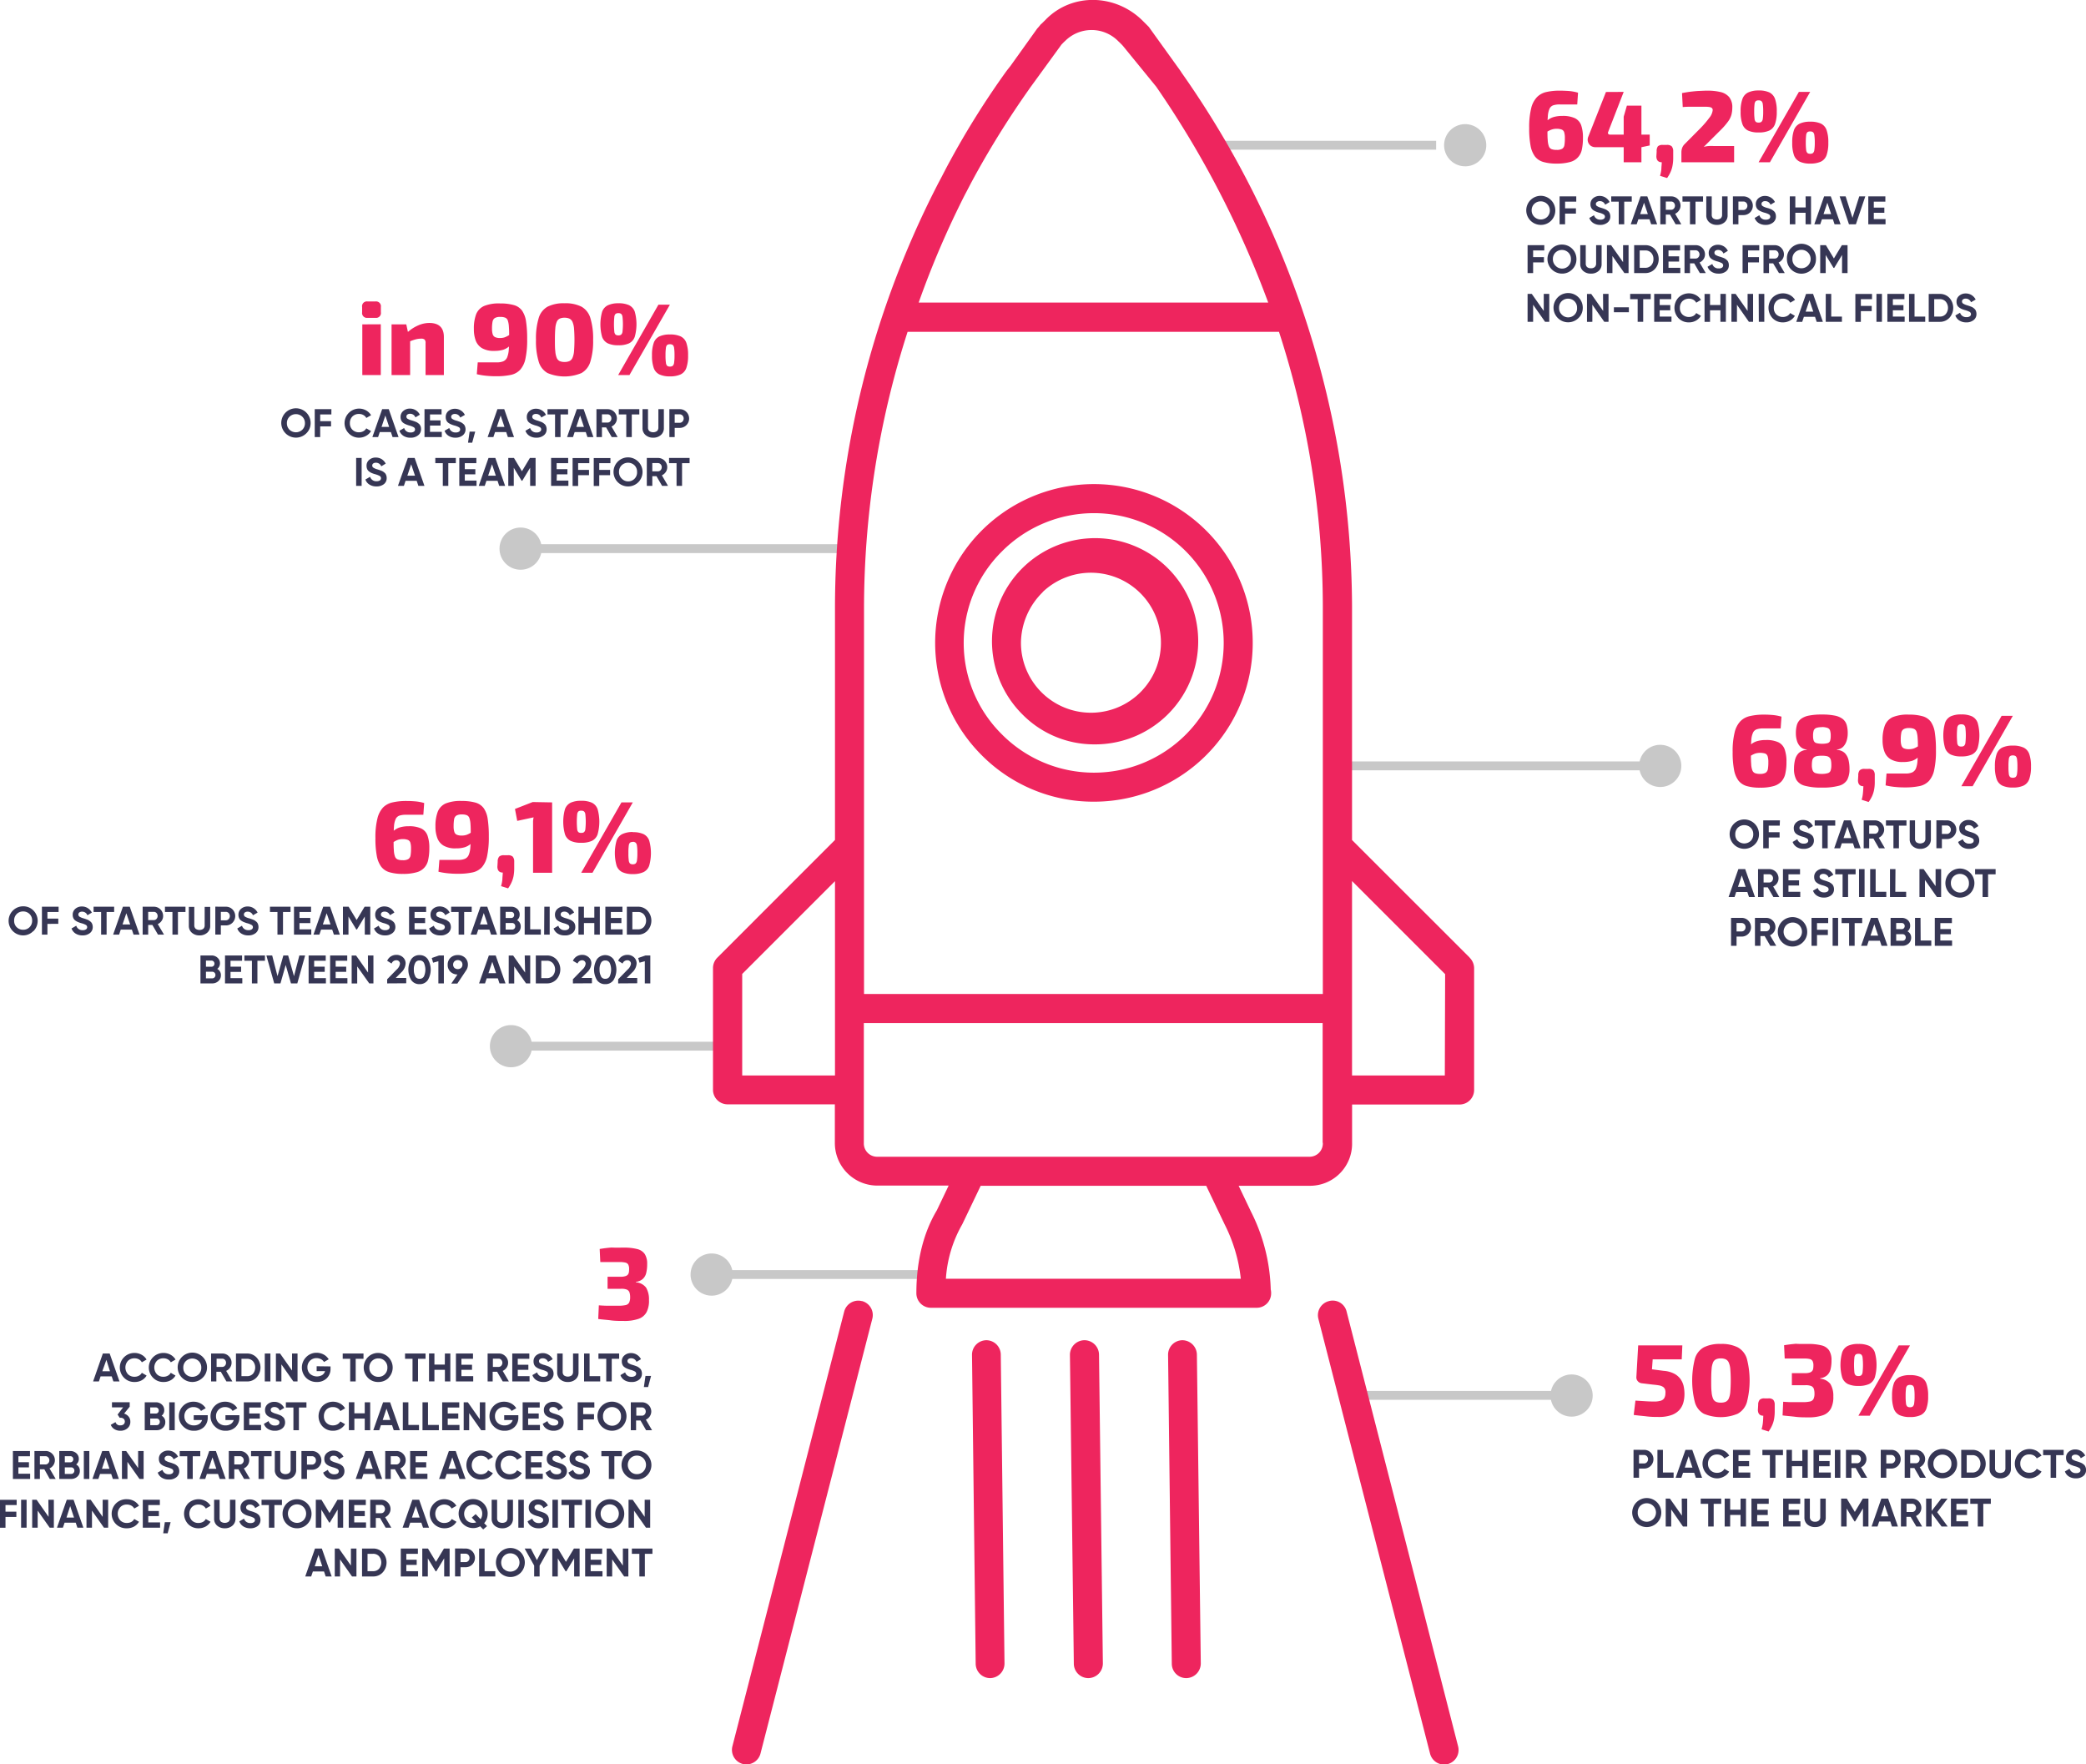<svg xmlns="http://www.w3.org/2000/svg" viewBox="0 0 470.57 398"><defs><style>.cls-1{fill:none;stroke:#c8c8c8;stroke-miterlimit:10;stroke-width:2px}.cls-2{fill:#c8c8c8}.cls-3{fill:#ee255e}.cls-4{fill:#363654}</style></defs><g id="Layer_2" data-name="Layer 2"><g id="Layer_1-2" data-name="Layer 1"><path d="M160.34 287.5h51.1" class="cls-1"/><path d="M160.53 291.26a3.76 3.76 0 1 1 3.76-3.76 3.76 3.76 0 0 1-3.76 3.76" class="cls-2"/><circle cx="160.53" cy="287.5" r="3.76" class="cls-1" transform="rotate(-80.78 160.539 287.5)"/><path d="M354.7 314.76h-51.1" class="cls-1"/><path d="M354.51 311a3.76 3.76 0 1 1-3.76 3.76 3.76 3.76 0 0 1 3.76-3.76" class="cls-2"/><circle cx="354.51" cy="314.76" r="3.76" class="cls-1" transform="rotate(-73.15 354.545 314.768)"/><path d="M323.97 32.76h-51.1" class="cls-1"/><path d="M330.51 29a3.76 3.76 0 1 1-3.76 3.76 3.76 3.76 0 0 1 3.76-3.76" class="cls-2"/><circle cx="330.51" cy="32.76" r="3.76" class="cls-1" transform="rotate(-80.78 330.516 32.752)"/><path d="M374.7 172.76h-71.1" class="cls-1"/><path d="M374.51 169a3.76 3.76 0 1 1-3.76 3.76 3.76 3.76 0 0 1 3.76-3.76" class="cls-2"/><circle cx="374.51" cy="172.76" r="3.76" class="cls-1" transform="rotate(-80.78 374.522 172.756)"/><path d="M117.25 123.76h73.62" class="cls-1"/><path d="M117.44 127.52a3.76 3.76 0 1 1 3.76-3.76 3.76 3.76 0 0 1-3.76 3.76" class="cls-2"/><circle cx="117.44" cy="123.76" r="3.76" class="cls-1"/><path d="M115.08 235.99h51.1" class="cls-1"/><path d="M115.27 239.75A3.76 3.76 0 1 1 119 236a3.76 3.76 0 0 1-3.76 3.76" class="cls-2"/><circle cx="115.27" cy="235.99" r="3.76" class="cls-1"/><path d="M325.93 242.6H305v-43.86l21 21Zm-27.52 15.18a3 3 0 0 1-3.13 3.15H198a3 3 0 0 1-3.13-3.15v-27h103.5v27Zm-22.13 18.45a35.57 35.57 0 0 1 3.63 12.22h-66.53a28.34 28.34 0 0 1 3.69-12.28l4.16-8.69h50.87ZM167.43 242.6v-22.9l20.93-20.93v43.83Zm27.48-105a203.84 203.84 0 0 1 9.83-62.75h83.78a201.18 201.18 0 0 1 9.89 61.86v87.51h-103.5v-86.58Zm22.93-94 1.2-2.3c.41-.76.82-1.52 1.24-2.28a204.3 204.3 0 0 1 11.84-18.86c.08-.11.15-.23.24-.35l7.09-9.75c.27-.27.52-.55.84-.83a8.44 8.44 0 0 1 12 .09c.41.38.81.79 1 1l7.5 9.19.15.21a219.51 219.51 0 0 1 25.15 48.53h-78.85a203.69 203.69 0 0 1 10.6-24.67M331.53 216 305 189.49v-52.74a210.37 210.37 0 0 0-38.4-120.28c-.09-.13-.17-.27-.26-.41l-7.19-10-1.42-1.42c-6.08-6-15.75-6.28-21.68-.37-.25.27-.51.51-.77.77l-.19.19-.34.3-.34.42-.05.07-.38.42-6 8.39-.92 1.17a190 190 0 0 0-12.77 20.35c-.69 1.25-1.34 2.53-2 3.8-.29.55-.59 1.09-.87 1.65a209 209 0 0 0-23.06 95.8v51.87L161.84 216a3.34 3.34 0 0 0-1 2.31v27.52a3.29 3.29 0 0 0 3.28 3.28h24.21v8.63a9.6 9.6 0 0 0 9.68 9.7H214l-2.67 5.59c-3 5-4.61 11.44-4.61 18.66A3.27 3.27 0 0 0 210 295h73.5a3.25 3.25 0 0 0 3.25-3.27 3.36 3.36 0 0 0-.09-.85 41.22 41.22 0 0 0-4.44-17.53l-2.8-5.87h15.91a9.48 9.48 0 0 0 9.68-9.7v-8.63h24.26a3.28 3.28 0 0 0 3.27-3.28v-27.52a3.38 3.38 0 0 0-1-2.31" class="cls-3"/><path d="M235.22 133.54a15.79 15.79 0 1 1-4.91 11.46 16.21 16.21 0 0 1 4.91-11.42m11.44 34.33a23.26 23.26 0 1 0-16.06-6.8 22.69 22.69 0 0 0 16.06 6.8" class="cls-3"/><path d="M226 124.41a29.27 29.27 0 1 1 0 41.23 29 29 0 0 1 0-41.23m20.63 56.43a35.82 35.82 0 1 0-25.26-10.57 35.48 35.48 0 0 0 25.26 10.57M222.56 302.32h-.06a3.27 3.27 0 0 0-3.23 3.32l.83 69.67a3.27 3.27 0 0 0 3.27 3.23 3.29 3.29 0 0 0 3.23-3.31l-.84-69.67a3.27 3.27 0 0 0-3.25-3.24M194.44 293.5a3.28 3.28 0 0 0-4 2.35l-25.22 98.06a3.29 3.29 0 0 0 2.36 4 3.81 3.81 0 0 0 .8.1 3.29 3.29 0 0 0 3.18-2.47l25.22-98.06a3.27 3.27 0 0 0-2.34-4M303.77 295.84a3.22 3.22 0 0 0-4-2.34 3.27 3.27 0 0 0-2.36 4l25.19 98.07a3.27 3.27 0 0 0 3.15 2.47 3.74 3.74 0 0 0 .81-.1 3.29 3.29 0 0 0 2.37-4ZM244.62 302.32a3.3 3.3 0 0 0-3.26 3.32l.88 69.67a3.27 3.27 0 0 0 3.26 3.23h.05a3.31 3.31 0 0 0 3.24-3.31l-.87-69.67a3.29 3.29 0 0 0-3.28-3.24M266.72 302.32a3.27 3.27 0 0 0-3.22 3.32l.84 69.67a3.25 3.25 0 0 0 3.25 3.23h.05a3.31 3.31 0 0 0 3.24-3.31l-.88-69.67a3.3 3.3 0 0 0-3.3-3.24M379.51 303.48l-.14 3.15h-6.55l-.16 2.25 2.66.35a6.06 6.06 0 0 1 2.3.61 4.1 4.1 0 0 1 1.43 1.18 4.45 4.45 0 0 1 .74 1.59 8.44 8.44 0 0 1 .2 1.84 7.21 7.21 0 0 1-.27 2 4.32 4.32 0 0 1-.93 1.66 4.44 4.44 0 0 1-1.78 1.11 8.3 8.3 0 0 1-2.81.41c-.8 0-1.69 0-2.66-.12s-2-.19-3-.34l.39-3.23 2.22.14c.72.05 1.35.07 1.9.07a5.1 5.1 0 0 0 1.61-.19 1.36 1.36 0 0 0 .78-.6 2.14 2.14 0 0 0 .25-1.05 1.9 1.9 0 0 0-.1-.93 1.18 1.18 0 0 0-.49-.57 2.32 2.32 0 0 0-.9-.31c-.37-.07-.82-.12-1.36-.17l-2.48-.3a1.33 1.33 0 0 1-.9-.47 1.26 1.26 0 0 1-.32-.93l.41-7.15ZM388.18 303.16a8 8 0 0 1 3.84.77 4.41 4.41 0 0 1 2.05 2.57 19.75 19.75 0 0 1 0 9.82 4.41 4.41 0 0 1-2.07 2.58 9.91 9.91 0 0 1-7.66 0 4.31 4.31 0 0 1-2-2.58 20.07 20.07 0 0 1 0-9.82 4.31 4.31 0 0 1 2-2.57 8 8 0 0 1 3.84-.77Zm0 3.26a2.55 2.55 0 0 0-1.07.2 1.37 1.37 0 0 0-.67.71 4.8 4.8 0 0 0-.33 1.51c-.06.66-.09 1.52-.09 2.57s0 1.92.09 2.58a4.8 4.8 0 0 0 .33 1.51 1.37 1.37 0 0 0 .67.71 2.56 2.56 0 0 0 1.07.19 2.71 2.71 0 0 0 1.1-.19 1.45 1.45 0 0 0 .69-.71 4.7 4.7 0 0 0 .36-1.51 33.2 33.2 0 0 0 0-5.15 4.7 4.7 0 0 0-.36-1.51 1.45 1.45 0 0 0-.69-.71 2.7 2.7 0 0 0-1.12-.2ZM398.9 315.44a1.52 1.52 0 0 1 1.11.31 1.7 1.7 0 0 1 .34 1.14v1.47a9.89 9.89 0 0 1-.16 1.83 6.33 6.33 0 0 1-.48 1.45 8.21 8.21 0 0 1-.74 1.27l-1.59-.5a8.23 8.23 0 0 0 .3-1.51c.05-.5.08-1 .09-1.55-.78 0-1.19-.43-1.22-1.29l.07-1.17a1.7 1.7 0 0 1 .34-1.14 1.5 1.5 0 0 1 1.09-.31ZM407.78 303.16a12.08 12.08 0 0 1 3.15.33 2.85 2.85 0 0 1 1.7 1.14 4.06 4.06 0 0 1 .53 2.23 8.2 8.2 0 0 1-.21 2 2.65 2.65 0 0 1-.76 1.35 2.85 2.85 0 0 1-1.58.68v.11a3.21 3.21 0 0 1 2.31 1.21 5.12 5.12 0 0 1 .65 2.77 5.61 5.61 0 0 1-.53 2.73 3.24 3.24 0 0 1-1.8 1.53 9.67 9.67 0 0 1-3.37.48c-.95 0-1.92 0-2.9-.13s-1.93-.18-2.85-.31l.14-3.08c.67.05 1.25.08 1.73.09h2.68a7.35 7.35 0 0 0 1.61-.14 1.18 1.18 0 0 0 .81-.56 2.69 2.69 0 0 0 .23-1.23 3.35 3.35 0 0 0-.16-1.11 1.11 1.11 0 0 0-.61-.61 3.37 3.37 0 0 0-1.33-.17h-3v-2.72h3a3.24 3.24 0 0 0 1-.13 1.14 1.14 0 0 0 .56-.34 1.12 1.12 0 0 0 .25-.55 5.46 5.46 0 0 0 .05-.73 2.09 2.09 0 0 0-.2-1 1 1 0 0 0-.64-.44 5.21 5.21 0 0 0-1.27-.11h-4.37l-.14-3q1.34-.22 2.67-.33c.87.07 1.77.04 2.65.04ZM419.23 303.16a5.64 5.64 0 0 1 2.42.43 2.61 2.61 0 0 1 1.28 1.46 10.5 10.5 0 0 1 0 5.67 2.62 2.62 0 0 1-1.28 1.48 5.64 5.64 0 0 1-2.42.43 5.45 5.45 0 0 1-2.38-.43 2.62 2.62 0 0 1-1.28-1.48 10.5 10.5 0 0 1 0-5.67 2.61 2.61 0 0 1 1.28-1.46 5.45 5.45 0 0 1 2.38-.43Zm0 2.23a1 1 0 0 0-.62.16 1.12 1.12 0 0 0-.29.7 17 17 0 0 0 0 3.29 1.12 1.12 0 0 0 .29.7 1 1 0 0 0 .62.16 1 1 0 0 0 .63-.16 1.06 1.06 0 0 0 .31-.7 15.08 15.08 0 0 0 0-3.29 1.06 1.06 0 0 0-.31-.7 1 1 0 0 0-.63-.16Zm11.64-1.91-9.09 15.87h-2.55l9.09-15.87Zm0 6.71a5.55 5.55 0 0 1 2.41.44 2.56 2.56 0 0 1 1.29 1.46 8.15 8.15 0 0 1 .39 2.82 8.25 8.25 0 0 1-.39 2.83 2.55 2.55 0 0 1-1.29 1.47 5.55 5.55 0 0 1-2.41.44 5.43 5.43 0 0 1-2.38-.44 2.57 2.57 0 0 1-1.28-1.47 8.25 8.25 0 0 1-.39-2.83 8.15 8.15 0 0 1 .39-2.82 2.58 2.58 0 0 1 1.28-1.46 5.43 5.43 0 0 1 2.38-.44Zm0 2.21a1 1 0 0 0-.62.16 1.06 1.06 0 0 0-.29.69 13 13 0 0 0-.08 1.66 12.75 12.75 0 0 0 .08 1.64 1.13 1.13 0 0 0 .29.72 1 1 0 0 0 .62.17 1 1 0 0 0 .63-.17 1.13 1.13 0 0 0 .31-.72 10.83 10.83 0 0 0 .09-1.64 11 11 0 0 0-.09-1.66 1.06 1.06 0 0 0-.31-.69 1.13 1.13 0 0 0-.63-.16Z" class="cls-3"/><path d="M370.85 327.05a2.07 2.07 0 0 1 1.53.61 2.14 2.14 0 0 1 0 3 2.07 2.07 0 0 1-1.53.61h-1.11v2.07h-1.24v-6.3Zm0 3.07a.85.85 0 0 0 .66-.28 1 1 0 0 0 0-1.36.88.88 0 0 0-.66-.27h-1.11v1.91ZM375.13 332.16h2.41v1.19h-3.65v-6.3h1.24ZM382.56 333.35l-.38-1.13h-2.51l-.38 1.13H378l2.21-6.3h1.54l2.21 6.3Zm-2.49-2.3h1.72l-.86-2.57ZM387.38 333.48a3.17 3.17 0 0 1-2.35-1 3.28 3.28 0 0 1 2.35-5.61 3.28 3.28 0 0 1 1.58.4 2.89 2.89 0 0 1 1.13 1.09L389 329a1.68 1.68 0 0 0-.66-.66 2 2 0 0 0-1-.24 2 2 0 0 0-1.48.58 2.05 2.05 0 0 0-.56 1.49 2 2 0 0 0 .56 1.48 2 2 0 0 0 1.48.58 2 2 0 0 0 1-.24 1.65 1.65 0 0 0 .66-.65l1.07.62a2.84 2.84 0 0 1-1.12 1.08 3.19 3.19 0 0 1-1.57.44ZM392.18 332.16h2.66v1.19h-3.9v-6.3h3.85v1.19h-2.61v1.34h2.39v1.17h-2.39ZM402.21 327.05v1.19h-1.7v5.11h-1.25v-5.11h-1.69v-1.19ZM406.57 327.05h1.23v6.3h-1.23v-2.61h-2.34v2.61H403v-6.3h1.24v2.5h2.34ZM410.31 332.16H413v1.19h-3.9v-6.3h3.86v1.19h-2.61v1.34h2.38v1.17h-2.38ZM413.92 327.05h1.24v6.3h-1.24ZM419.87 333.35l-1.26-2.19h-.95v2.19h-1.24v-6.3h2.52a2.1 2.1 0 0 1 2.1 2.09 1.92 1.92 0 0 1-.34 1.08 2 2 0 0 1-.88.75l1.39 2.38Zm-2.21-5.14v1.86h1.28a.8.8 0 0 0 .6-.27.94.94 0 0 0 .25-.66.92.92 0 0 0-.25-.66.8.8 0 0 0-.6-.27ZM426.62 327.05a2.07 2.07 0 0 1 1.53.61 2.14 2.14 0 0 1 0 3 2.07 2.07 0 0 1-1.53.61h-1.1v2.07h-1.25v-6.3Zm0 3.07a.84.84 0 0 0 .66-.28 1 1 0 0 0 0-1.36.87.87 0 0 0-.66-.27h-1.1v1.91ZM433.12 333.35l-1.27-2.19h-.94v2.19h-1.24v-6.3h2.52a2.08 2.08 0 0 1 2.09 2.09 1.91 1.91 0 0 1-.33 1.08 2.07 2.07 0 0 1-.88.75l1.39 2.38Zm-2.21-5.14v1.86h1.28a.8.8 0 0 0 .6-.27.94.94 0 0 0 .25-.66.92.92 0 0 0-.25-.66.8.8 0 0 0-.6-.27ZM440.5 332.53a3.31 3.31 0 1 1 1-2.33 3.17 3.17 0 0 1-1 2.33Zm-3.77-.85a2.1 2.1 0 0 0 2.9 0 2 2 0 0 0 .58-1.48 2 2 0 0 0-.58-1.49 2.1 2.1 0 0 0-2.9 0 2 2 0 0 0-.58 1.49 2 2 0 0 0 .58 1.48ZM444.92 327.05a2.84 2.84 0 0 1 2.16.91 3.32 3.32 0 0 1 0 4.48 2.84 2.84 0 0 1-2.16.91h-2.5v-6.3Zm0 5.11a1.74 1.74 0 0 0 1.33-.54 2.23 2.23 0 0 0 0-2.84 1.74 1.74 0 0 0-1.33-.54h-1.26v3.92ZM451.22 333.48a2.51 2.51 0 0 1-1.73-.6 2 2 0 0 1-.67-1.59v-4.24h1.23v4.14a1.05 1.05 0 0 0 .28.78 1.51 1.51 0 0 0 1.78 0 1.05 1.05 0 0 0 .28-.78v-4.14h1.24v4.24a2 2 0 0 1-.67 1.59 2.52 2.52 0 0 1-1.74.6ZM457.83 333.48a3.16 3.16 0 0 1-2.35-1 3.28 3.28 0 0 1 2.35-5.61 3.31 3.31 0 0 1 1.58.4 3 3 0 0 1 1.13 1.09l-1.08.62a1.61 1.61 0 0 0-.66-.66 2 2 0 0 0-1-.24 1.94 1.94 0 0 0-1.48.58 2 2 0 0 0-.57 1.49 2 2 0 0 0 .57 1.48 1.94 1.94 0 0 0 1.48.58 2 2 0 0 0 1-.24 1.65 1.65 0 0 0 .66-.65l1.08.62a2.87 2.87 0 0 1-1.13 1.08 3.18 3.18 0 0 1-1.58.46ZM465.53 327.05v1.19h-1.7v5.11h-1.24v-5.11h-1.69v-1.19ZM468.29 333.48a2.82 2.82 0 0 1-1.58-.42 2.21 2.21 0 0 1-.9-1.14l1.06-.62a1.42 1.42 0 0 0 1.45 1 1.25 1.25 0 0 0 .77-.19.58.58 0 0 0 .24-.48.56.56 0 0 0-.3-.51 4.13 4.13 0 0 0-1.06-.4 7.15 7.15 0 0 1-.72-.26 2.85 2.85 0 0 1-.58-.33 1.39 1.39 0 0 1-.45-.54 1.76 1.76 0 0 1-.15-.75 1.69 1.69 0 0 1 .61-1.37 2.18 2.18 0 0 1 1.46-.51 2.45 2.45 0 0 1 1.35.38 2.55 2.55 0 0 1 .9 1l-1 .6a1.27 1.27 0 0 0-1.21-.81 1 1 0 0 0-.61.17.59.59 0 0 0 0 .94 3.48 3.48 0 0 0 .95.4l.44.14.4.15a3 3 0 0 1 .4.2l.32.24a1.12 1.12 0 0 1 .27.32 1.43 1.43 0 0 1 .16.39 1.59 1.59 0 0 1 .07.5 1.68 1.68 0 0 1-.63 1.38 2.58 2.58 0 0 1-1.66.52ZM373.8 343.52a3.31 3.31 0 0 1-4.64 0 3.28 3.28 0 1 1 4.64 0Zm-3.77-.84a2.08 2.08 0 0 0 2.9-3 2.1 2.1 0 0 0-2.9 0 2 2 0 0 0-.58 1.49 2 2 0 0 0 .55 1.51ZM379.37 338.05h1.24v6.3h-.95L377 340.5v3.85h-1.24v-6.3h.95l2.7 3.84ZM388.28 338.05v1.18h-1.7v5.12h-1.24v-5.12h-1.69v-1.18ZM392.64 338.05h1.23v6.3h-1.23v-2.61h-2.34v2.61h-1.24v-6.3h1.24v2.5h2.34ZM396.38 343.16H399v1.19h-3.9v-6.3h3.9v1.18h-2.6v1.35h2.38v1.17h-2.38ZM403.49 343.16h2.66v1.19h-3.9v-6.3h3.85v1.18h-2.61v1.35h2.39v1.17h-2.39ZM409.45 344.47a2.56 2.56 0 0 1-1.73-.59 2 2 0 0 1-.67-1.59v-4.24h1.23v4.14a1.06 1.06 0 0 0 .29.78 1.18 1.18 0 0 0 .88.29 1.22 1.22 0 0 0 .89-.29 1.05 1.05 0 0 0 .28-.78v-4.14h1.24v4.24a2 2 0 0 1-.67 1.59 2.56 2.56 0 0 1-1.74.59ZM421.49 338.05v6.3h-1.23v-4.09l-1.77 2.93h-.15l-1.77-2.92v4.08h-1.24v-6.3h1.28l1.81 3 1.8-3ZM426.8 344.35l-.37-1.14h-2.51l-.38 1.14h-1.34l2.2-6.3h1.54l2.21 6.3Zm-2.49-2.3H426l-.87-2.57ZM432.3 344.35l-1.3-2.19h-.94v2.19h-1.24v-6.3h2.52a2.08 2.08 0 0 1 2.09 2.09 1.93 1.93 0 0 1-.33 1.08 2.14 2.14 0 0 1-.88.75l1.39 2.38Zm-2.21-5.14v1.86h1.28a.8.8 0 0 0 .6-.27 1 1 0 0 0 .25-.66.92.92 0 0 0-.25-.66.8.8 0 0 0-.6-.27ZM439.38 344.35H438l-2.25-3v3h-1.25v-6.3h1.25v2.78l2.16-2.78h1.43l-2.34 3.06ZM441.32 343.16H444v1.19h-3.9v-6.3h3.85v1.18h-2.61v1.35h2.39v1.17h-2.39ZM449.1 338.05v1.18h-1.7v5.12h-1.25v-5.12h-1.69v-1.18Z" class="cls-4"/><path d="M351.89 20.45q.62 0 1.74.06a10.61 10.61 0 0 1 2.35.4l-.18 2.65h-3.91a4.69 4.69 0 0 0-1.49.19 1.49 1.49 0 0 0-.85.77 4.8 4.8 0 0 0-.38 1.68c-.06.74-.09 1.7-.09 2.9 0 1 0 1.83.06 2.45a4.92 4.92 0 0 0 .25 1.42 1.1 1.1 0 0 0 .61.67 3 3 0 0 0 1.15.17 2.34 2.34 0 0 0 1.27-.26 1.24 1.24 0 0 0 .49-.84 9 9 0 0 0 .1-1.54 4.37 4.37 0 0 0-.15-1.32.94.94 0 0 0-.56-.62 3.12 3.12 0 0 0-1.2-.18 3.39 3.39 0 0 0-1 .15 4.92 4.92 0 0 0-1.05.5c-.38.23-.89.54-1.52.94l-.09-1.52a10.46 10.46 0 0 1 1.47-1.82 4 4 0 0 1 1.53-.89 6.91 6.91 0 0 1 2-.26 6.39 6.39 0 0 1 2.83.51 2.82 2.82 0 0 1 1.42 1.59 8.46 8.46 0 0 1 .4 2.83 12.34 12.34 0 0 1-.24 2.61 3.59 3.59 0 0 1-2.69 2.86 10.85 10.85 0 0 1-3 .35 10.36 10.36 0 0 1-3-.36 3.64 3.64 0 0 1-1.89-1.24 5.84 5.84 0 0 1-1-2.45 20.77 20.77 0 0 1-.31-4 17.85 17.85 0 0 1 .44-4.38 5.48 5.48 0 0 1 1.3-2.54 4.24 4.24 0 0 1 2.16-1.18 13.69 13.69 0 0 1 3.03-.3ZM366.28 20.73l-3.49 9a.46.46 0 0 0 0 .47.51.51 0 0 0 .42.17h8.94v2.44l-1.84.39h-10.37a1.87 1.87 0 0 1-1.11-.33 1.71 1.71 0 0 1-.55-2l4-10.12Zm4 3.1V36.6h-4V26.32l.72-2.49ZM376 32.69a1.53 1.53 0 0 1 1.11.31 1.7 1.7 0 0 1 .34 1.14v1.47a9 9 0 0 1-.17 1.83 5.87 5.87 0 0 1-.47 1.45 7.77 7.77 0 0 1-.74 1.27l-1.59-.5a8.23 8.23 0 0 0 .3-1.51c0-.5.08-1 .09-1.55-.78 0-1.19-.43-1.22-1.29l.07-1.17A1.76 1.76 0 0 1 374 33a1.52 1.52 0 0 1 1.1-.31ZM385.12 20.45a12.93 12.93 0 0 1 3 .31 3.62 3.62 0 0 1 1.95 1.14 3.59 3.59 0 0 1 .71 2.39 6.43 6.43 0 0 1-.19 1.57 4.71 4.71 0 0 1-.72 1.49 15.56 15.56 0 0 1-1.6 1.87l-3.93 3.91a5.93 5.93 0 0 1 1.09-.19 8.55 8.55 0 0 1 1.14 0h4.62v3.66H379.3v-2.21a3 3 0 0 1 .14-.94 2.37 2.37 0 0 1 .46-.81l3.61-3.64a22.31 22.31 0 0 0 2.09-2.43 3.26 3.26 0 0 0 .76-1.73.64.64 0 0 0-.2-.49 1.22 1.22 0 0 0-.57-.21 6.58 6.58 0 0 0-1-.06h-3.08c-.55 0-1.19 0-1.91.07l-.16-3.15c.78-.15 1.49-.27 2.13-.34s1.24-.13 1.83-.15 1.15-.06 1.72-.06ZM396.71 20.41a5.64 5.64 0 0 1 2.42.43 2.62 2.62 0 0 1 1.29 1.47 8.2 8.2 0 0 1 .39 2.84 8.23 8.23 0 0 1-.39 2.82 2.6 2.6 0 0 1-1.29 1.48 5.64 5.64 0 0 1-2.42.43 5.48 5.48 0 0 1-2.38-.43 2.57 2.57 0 0 1-1.27-1.45 8 8 0 0 1-.4-2.82 7.93 7.93 0 0 1 .4-2.84 2.59 2.59 0 0 1 1.27-1.47 5.48 5.48 0 0 1 2.38-.46Zm0 2.23a1 1 0 0 0-.62.16 1.12 1.12 0 0 0-.29.7 12.93 12.93 0 0 0-.08 1.65 12.86 12.86 0 0 0 .08 1.64 1.12 1.12 0 0 0 .29.7 1 1 0 0 0 .62.16 1 1 0 0 0 .63-.16 1.11 1.11 0 0 0 .32-.7 10.92 10.92 0 0 0 .09-1.64 11 11 0 0 0-.09-1.65 1.11 1.11 0 0 0-.32-.7 1 1 0 0 0-.63-.16Zm11.64-1.91-9.08 15.87h-2.56l9.09-15.87Zm0 6.72a5.64 5.64 0 0 1 2.42.43 2.58 2.58 0 0 1 1.28 1.46 8.19 8.19 0 0 1 .39 2.82 8.25 8.25 0 0 1-.39 2.83 2.57 2.57 0 0 1-1.28 1.47 5.63 5.63 0 0 1-2.42.44 5.43 5.43 0 0 1-2.38-.44 2.57 2.57 0 0 1-1.28-1.46 8.25 8.25 0 0 1-.39-2.83 8.19 8.19 0 0 1 .39-2.82 2.58 2.58 0 0 1 1.31-1.47 5.45 5.45 0 0 1 2.35-.43Zm0 2.2a1 1 0 0 0-.62.16 1.11 1.11 0 0 0-.29.69 13 13 0 0 0-.08 1.66 13 13 0 0 0 .08 1.65 1.18 1.18 0 0 0 .29.71 1 1 0 0 0 .62.17 1 1 0 0 0 .63-.17 1.12 1.12 0 0 0 .31-.71 10.78 10.78 0 0 0 .1-1.65 10.74 10.74 0 0 0-.1-1.66 1.06 1.06 0 0 0-.31-.69 1.08 1.08 0 0 0-.63-.16Z" class="cls-3"/><path d="M349.91 49.78a3.19 3.19 0 0 1-2.33.95 3.28 3.28 0 1 1 0-6.56 3.3 3.3 0 0 1 2.33 5.61Zm-3.78-.85a2.1 2.1 0 0 0 2.9 0 2 2 0 0 0 .59-1.48A2 2 0 0 0 349 46a2.1 2.1 0 0 0-2.9 0 2 2 0 0 0-.58 1.49 2 2 0 0 0 .61 1.44ZM355.58 45.49h-2.52V47h2.45v1.19h-2.45v2.41h-1.24v-6.3h3.76ZM361 50.73a2.82 2.82 0 0 1-1.58-.42 2.31 2.31 0 0 1-.9-1.14l1.06-.62a1.42 1.42 0 0 0 1.45 1 1.23 1.23 0 0 0 .77-.19.59.59 0 0 0-.06-1 4 4 0 0 0-1.06-.4 6.12 6.12 0 0 1-.71-.26 2.92 2.92 0 0 1-.59-.33 1.37 1.37 0 0 1-.44-.54 1.62 1.62 0 0 1-.16-.75 1.72 1.72 0 0 1 .61-1.37 2.18 2.18 0 0 1 1.46-.51 2.45 2.45 0 0 1 1.35.38 2.48 2.48 0 0 1 .9 1l-1 .6a1.26 1.26 0 0 0-1.21-.81.94.94 0 0 0-.61.18.55.55 0 0 0-.28.45.58.58 0 0 0 .25.48 3.48 3.48 0 0 0 .95.4l.44.14.4.15a2.45 2.45 0 0 1 .4.2l.32.24a1.12 1.12 0 0 1 .27.32 1.17 1.17 0 0 1 .16.39 1.59 1.59 0 0 1 .07.5 1.68 1.68 0 0 1-.63 1.38 2.56 2.56 0 0 1-1.63.53ZM368.1 44.3v1.19h-1.7v5.11h-1.24v-5.11h-1.69V44.3ZM372.48 50.6l-.38-1.13h-2.51l-.38 1.13h-1.34l2.21-6.3h1.53l2.22 6.3ZM370 48.3h1.73l-.86-2.57ZM378 50.6l-1.27-2.19h-.95v2.19h-1.24v-6.3H377a2.08 2.08 0 0 1 2.1 2.09 1.84 1.84 0 0 1-.34 1.08 2 2 0 0 1-.88.75l1.4 2.38Zm-2.22-5.14v1.86H377a.78.78 0 0 0 .6-.27 1 1 0 0 0 0-1.32.78.78 0 0 0-.6-.27ZM384.18 44.3v1.19h-1.7v5.11h-1.25v-5.11h-1.69V44.3ZM387.31 50.73a2.51 2.51 0 0 1-1.73-.6 2 2 0 0 1-.67-1.59V44.3h1.23v4.14a1.05 1.05 0 0 0 .28.78 1.51 1.51 0 0 0 1.78 0 1.09 1.09 0 0 0 .28-.78V44.3h1.24v4.24a2 2 0 0 1-.67 1.59 2.52 2.52 0 0 1-1.74.6ZM393.27 44.3a2.1 2.1 0 0 1 1.53.61 2.14 2.14 0 0 1 0 3 2.1 2.1 0 0 1-1.53.61h-1.11v2.08h-1.24v-6.3Zm0 3.07a.83.83 0 0 0 .65-.28 1 1 0 0 0 0-1.36.86.86 0 0 0-.65-.27h-1.11v1.91ZM398.3 50.73a2.82 2.82 0 0 1-1.58-.42 2.31 2.31 0 0 1-.9-1.14l1.07-.62a1.4 1.4 0 0 0 1.44 1 1.23 1.23 0 0 0 .77-.19.6.6 0 0 0-.05-1 4.24 4.24 0 0 0-1.07-.4 6.12 6.12 0 0 1-.71-.26 2.92 2.92 0 0 1-.59-.33 1.37 1.37 0 0 1-.44-.54 1.76 1.76 0 0 1-.16-.75 1.72 1.72 0 0 1 .61-1.37 2.2 2.2 0 0 1 1.46-.51 2.45 2.45 0 0 1 1.35.38 2.41 2.41 0 0 1 .9 1l-1 .6a1.25 1.25 0 0 0-1.21-.81.91.91 0 0 0-.6.18.52.52 0 0 0-.22.45.57.57 0 0 0 .24.48 3.63 3.63 0 0 0 .95.4l.44.12.41.15a2.29 2.29 0 0 1 .39.2l.32.24a1.37 1.37 0 0 1 .28.32 1.84 1.84 0 0 1 .16.39 2 2 0 0 1 .06.5 1.68 1.68 0 0 1-.63 1.38 2.55 2.55 0 0 1-1.69.55ZM407.31 44.3h1.23v6.3h-1.23V48H405v2.6h-1.25v-6.3H405v2.5h2.34ZM413.85 50.6l-.38-1.13H411l-.38 1.13h-1.34l2.21-6.3H413l2.21 6.3Zm-2.49-2.3h1.72l-.86-2.57ZM417.1 50.6l-2.1-6.3h1.35l1.54 4.84 1.53-4.84h1.36l-2.12 6.3ZM422.7 49.41h2.65v1.19h-3.89v-6.3h3.85v1.19h-2.61v1.34h2.38V48h-2.38ZM348.37 56.49h-2.52V58h2.44v1.19h-2.44v2.41h-1.25v-6.3h3.77ZM354.67 60.77a3.15 3.15 0 0 1-2.33.95 3.29 3.29 0 0 1-2.31-5.6 3.15 3.15 0 0 1 2.31-.95 3.24 3.24 0 0 1 3.28 3.28 3.15 3.15 0 0 1-.95 2.32Zm-3.77-.84a2 2 0 0 0 3.48-1.48 2 2 0 0 0-.59-1.49 2.09 2.09 0 0 0-2.89 0 2 2 0 0 0-.59 1.49 2 2 0 0 0 .59 1.48ZM358.89 61.72a2.51 2.51 0 0 1-1.73-.59 2 2 0 0 1-.68-1.59V55.3h1.24v4.14a1.05 1.05 0 0 0 .28.78 1.22 1.22 0 0 0 .89.29 1.19 1.19 0 0 0 .88-.29 1.06 1.06 0 0 0 .29-.78V55.3h1.24v4.24a2 2 0 0 1-.68 1.59 2.51 2.51 0 0 1-1.73.59ZM366.14 55.3h1.24v6.3h-.94l-2.7-3.85v3.85h-1.24v-6.3h.94l2.7 3.84ZM371.15 55.3a2.86 2.86 0 0 1 2.16.91 3.32 3.32 0 0 1 0 4.48 2.89 2.89 0 0 1-2.16.91h-2.51v-6.3Zm0 5.11a1.73 1.73 0 0 0 1.33-.55 2 2 0 0 0 .51-1.41 2 2 0 0 0-.51-1.42 1.76 1.76 0 0 0-1.33-.54h-1.26v3.92ZM376.39 60.41h2.66v1.19h-3.9v-6.3H379v1.19h-2.61v1.34h2.39V59h-2.39ZM383.46 61.6l-1.27-2.19h-.95v2.19H380v-6.3h2.52a2.08 2.08 0 0 1 2.1 2.09 1.91 1.91 0 0 1-.33 1.08 2.16 2.16 0 0 1-.89.75l1.4 2.38Zm-2.22-5.14v1.86h1.28a.78.78 0 0 0 .6-.27 1 1 0 0 0 .26-.66.93.93 0 0 0-.26-.66.78.78 0 0 0-.6-.27ZM387.68 61.72a2.82 2.82 0 0 1-1.58-.42 2.24 2.24 0 0 1-.9-1.13l1.07-.62a1.4 1.4 0 0 0 1.44 1 1.23 1.23 0 0 0 .77-.19.6.6 0 0 0 .24-.48.6.6 0 0 0-.29-.52 5.21 5.21 0 0 0-1.07-.4 4.78 4.78 0 0 1-.71-.25 2.56 2.56 0 0 1-.59-.34 1.34 1.34 0 0 1-.44-.53 1.81 1.81 0 0 1-.16-.76 1.7 1.7 0 0 1 .61-1.36 2.2 2.2 0 0 1 1.46-.51 2.53 2.53 0 0 1 1.35.37 2.47 2.47 0 0 1 .9 1l-1 .61a1.25 1.25 0 0 0-1.21-.81 1 1 0 0 0-.6.17.55.55 0 0 0-.22.46.57.57 0 0 0 .24.48 3.63 3.63 0 0 0 .95.4l.44.14.41.15a3.61 3.61 0 0 1 .39.19l.32.25a1.57 1.57 0 0 1 .28.31 2.42 2.42 0 0 1 .16.39 2 2 0 0 1 .06.5 1.69 1.69 0 0 1-.63 1.39 2.54 2.54 0 0 1-1.69.51ZM396.86 56.49h-2.52V58h2.45v1.19h-2.45v2.41h-1.24v-6.3h3.76ZM401.31 61.6 400 59.41h-.94v2.19h-1.24v-6.3h2.52a2.08 2.08 0 0 1 2.09 2.09 1.91 1.91 0 0 1-.33 1.08 2.14 2.14 0 0 1-.88.75l1.39 2.38Zm-2.21-5.14v1.86h1.28a.8.8 0 0 0 .6-.27 1 1 0 0 0 .25-.66.92.92 0 0 0-.25-.66.8.8 0 0 0-.6-.27ZM408.69 60.77a3.27 3.27 0 0 1-5.59-2.32 3.28 3.28 0 1 1 6.55 0 3.12 3.12 0 0 1-.96 2.32Zm-3.77-.84a2.08 2.08 0 0 0 2.9-3 2.1 2.1 0 0 0-2.9 0 2 2 0 0 0-.58 1.49 2 2 0 0 0 .58 1.51ZM416.78 55.3v6.3h-1.24v-4.09l-1.77 2.93h-.15l-1.77-2.92v4.08h-1.24v-6.3h1.28l1.81 3 1.8-3ZM348.25 66.3h1.24v6.3h-.94l-2.7-3.86v3.86h-1.25v-6.3h.95l2.7 3.84ZM356.05 71.77a3.3 3.3 0 1 1 1-2.32 3.17 3.17 0 0 1-1 2.32Zm-3.77-.84a2 2 0 0 0 3.48-1.48 2 2 0 0 0-.58-1.49 2.08 2.08 0 0 0-2.9 0 2 2 0 0 0-.58 1.49 2 2 0 0 0 .58 1.48ZM361.62 66.3h1.24v6.3h-.95l-2.7-3.86v3.86H358v-6.3h.95l2.7 3.84ZM364.07 70.44v-1.12h3.38v1.12ZM372.38 66.3v1.18h-1.7v5.12h-1.25v-5.12h-1.69V66.3ZM374.4 71.41h2.66v1.19h-3.9v-6.3H377v1.18h-2.6v1.34h2.39V70h-2.39ZM381 72.72a3.17 3.17 0 0 1-2.35-.94 3.42 3.42 0 0 1 0-4.67 3.37 3.37 0 0 1 3.93-.54 2.94 2.94 0 0 1 1.13 1.08l-1.07.63a1.64 1.64 0 0 0-.66-.67 2.16 2.16 0 0 0-2.46.34 2.08 2.08 0 0 0-.56 1.5 2 2 0 0 0 .56 1.48 2.16 2.16 0 0 0 2.46.34 1.65 1.65 0 0 0 .66-.65l1.07.62a3 3 0 0 1-1.12 1.08 3.18 3.18 0 0 1-1.59.4ZM388.1 66.3h1.23v6.3h-1.23V70h-2.34v2.6h-1.24v-6.3h1.24v2.5h2.34ZM394.23 66.3h1.24v6.3h-.94l-2.7-3.86v3.86h-1.25v-6.3h.95l2.7 3.84ZM396.73 66.3H398v6.3h-1.24ZM402.22 72.72a3.15 3.15 0 0 1-2.35-.94 3.42 3.42 0 0 1 0-4.67 3.37 3.37 0 0 1 3.93-.54 3 3 0 0 1 1.13 1.08l-1.07.63a1.66 1.66 0 0 0-.67-.67 1.94 1.94 0 0 0-1-.24 2 2 0 0 0-1.48.58 2.08 2.08 0 0 0-.56 1.5 2 2 0 0 0 .56 1.48 2.16 2.16 0 0 0 2.46.34 1.65 1.65 0 0 0 .66-.65l1.07.62a3 3 0 0 1-1.12 1.08 3.18 3.18 0 0 1-1.56.4ZM409.82 72.6l-.38-1.14h-2.51l-.38 1.14h-1.34l2.21-6.3H409l2.22 6.3Zm-2.5-2.3h1.73l-.86-2.57ZM413.1 71.41h2.41v1.19h-3.65v-6.3h1.24ZM422.3 67.48h-2.52V69h2.45v1.19h-2.45v2.41h-1.24v-6.3h3.76ZM423.3 66.3h1.24v6.3h-1.24ZM427 71.41h2.66v1.19h-3.9v-6.3h3.85v1.18H427v1.34h2.39V70H427ZM431.89 71.41h2.41v1.19h-3.65v-6.3h1.24ZM437.59 66.3a2.89 2.89 0 0 1 2.17.9 3.36 3.36 0 0 1 0 4.49 2.9 2.9 0 0 1-2.17.91h-2.5v-6.3Zm0 5.11a1.71 1.71 0 0 0 1.33-.55 2.19 2.19 0 0 0 0-2.83 1.71 1.71 0 0 0-1.33-.55h-1.26v3.93ZM443.53 72.72a2.79 2.79 0 0 1-1.53-.42 2.21 2.21 0 0 1-.9-1.14l1.06-.62a1.42 1.42 0 0 0 1.45 1 1.26 1.26 0 0 0 .76-.19.58.58 0 0 0 .25-.48.59.59 0 0 0-.3-.52 5.07 5.07 0 0 0-1.06-.4 6.52 6.52 0 0 1-.72-.25 2.92 2.92 0 0 1-.58-.34 1.35 1.35 0 0 1-.45-.53 1.81 1.81 0 0 1-.15-.76 1.67 1.67 0 0 1 .61-1.36 2.18 2.18 0 0 1 1.46-.51 2.39 2.39 0 0 1 1.34.37 2.56 2.56 0 0 1 .91 1l-1.05.61a1.25 1.25 0 0 0-1.2-.82.94.94 0 0 0-.61.18.55.55 0 0 0-.22.46.58.58 0 0 0 .25.48 3.66 3.66 0 0 0 .95.4l.43.14.41.15a2.37 2.37 0 0 1 .39.19 2 2 0 0 1 .32.25 1.14 1.14 0 0 1 .28.31 1.76 1.76 0 0 1 .16.39 2 2 0 0 1 .07.5 1.68 1.68 0 0 1-.64 1.39 2.54 2.54 0 0 1-1.69.52Z" class="cls-4"/><path d="M397.78 161.2c.42 0 1 0 1.75.06a10.71 10.71 0 0 1 2.35.4l-.19 2.65h-3.91a4.64 4.64 0 0 0-1.48.2 1.46 1.46 0 0 0-.85.77 4.74 4.74 0 0 0-.38 1.68c-.06.74-.09 1.7-.09 2.9 0 1 0 1.83.06 2.45a4.6 4.6 0 0 0 .25 1.42 1.1 1.1 0 0 0 .61.67 3 3 0 0 0 1.15.17 2.37 2.37 0 0 0 1.26-.26 1.25 1.25 0 0 0 .5-.84 9 9 0 0 0 .1-1.54 4.37 4.37 0 0 0-.15-1.32 1 1 0 0 0-.56-.63 4 4 0 0 0-2.24 0 4.92 4.92 0 0 0-1 .5c-.38.23-.89.54-1.52.94l-.09-1.52a10.46 10.46 0 0 1 1.47-1.82 3.85 3.85 0 0 1 1.53-.89 6.86 6.86 0 0 1 2-.26 6.42 6.42 0 0 1 2.83.51 2.83 2.83 0 0 1 1.41 1.59 8.19 8.19 0 0 1 .41 2.83 11.67 11.67 0 0 1-.25 2.61 3.86 3.86 0 0 1-.88 1.8 3.79 3.79 0 0 1-1.81 1.06 10.72 10.72 0 0 1-3 .35 10.36 10.36 0 0 1-3-.36 3.64 3.64 0 0 1-1.89-1.24 5.84 5.84 0 0 1-1-2.45 20.84 20.84 0 0 1-.31-4 17.38 17.38 0 0 1 .44-4.38 5.52 5.52 0 0 1 1.29-2.54 4.32 4.32 0 0 1 2.17-1.18 13.59 13.59 0 0 1 3.02-.33ZM410.94 161.18a14.14 14.14 0 0 1 3 .25 4.28 4.28 0 0 1 1.77.77 2.71 2.71 0 0 1 .87 1.31 6.73 6.73 0 0 1 .24 1.93 5.46 5.46 0 0 1-.25 1.65 3.34 3.34 0 0 1-.78 1.35 2.2 2.2 0 0 1-1.4.63v.09a2.75 2.75 0 0 1 1.76.7 3.35 3.35 0 0 1 .84 1.54 8.48 8.48 0 0 1 .23 2 5.2 5.2 0 0 1-.51 2.5 3 3 0 0 1-1.86 1.34 13.87 13.87 0 0 1-3.89.42 13.64 13.64 0 0 1-3.83-.42 3.08 3.08 0 0 1-1.9-1.34 5.07 5.07 0 0 1-.53-2.5 8.48 8.48 0 0 1 .23-2 3.28 3.28 0 0 1 .85-1.54 2.81 2.81 0 0 1 1.78-.7v-.09a2.25 2.25 0 0 1-1.42-.63 3.13 3.13 0 0 1-.78-1.35 5.78 5.78 0 0 1-.24-1.65 6.73 6.73 0 0 1 .24-1.93 2.71 2.71 0 0 1 .87-1.31 4.31 4.31 0 0 1 1.79-.77 13.92 13.92 0 0 1 2.92-.25Zm.05 9.29a6 6 0 0 0-1.14.09 1.39 1.39 0 0 0-.69.33 1.2 1.2 0 0 0-.34.64 5.16 5.16 0 0 0-.09 1.06 3.08 3.08 0 0 0 .19 1.22 1 1 0 0 0 .66.59 4.52 4.52 0 0 0 1.38.17 4.32 4.32 0 0 0 1.37-.17.91.91 0 0 0 .63-.59 3.6 3.6 0 0 0 .16-1.22 5.07 5.07 0 0 0-.09-1.07 1.26 1.26 0 0 0-.32-.63 1.3 1.3 0 0 0-.64-.33 5.31 5.31 0 0 0-1.07-.09Zm0-6.44a4 4 0 0 0-1.24.16 1 1 0 0 0-.6.58A3.69 3.69 0 0 0 409 166a3.1 3.1 0 0 0 .16 1.11.91.91 0 0 0 .62.52 4.69 4.69 0 0 0 1.27.14 4.25 4.25 0 0 0 1.24-.14.8.8 0 0 0 .55-.52 3.44 3.44 0 0 0 .14-1.11 3.74 3.74 0 0 0-.15-1.22.94.94 0 0 0-.57-.58 4 4 0 0 0-1.26-.2ZM421.47 173.44a1.56 1.56 0 0 1 1.12.31 1.65 1.65 0 0 1 .33 1.14v1.47a9.1 9.1 0 0 1-.16 1.83 6.32 6.32 0 0 1-.47 1.45 9.19 9.19 0 0 1-.75 1.27l-1.58-.5a7.44 7.44 0 0 0 .29-1.51c.05-.5.08-1 .1-1.55-.78 0-1.19-.43-1.22-1.29l.07-1.17a1.65 1.65 0 0 1 .33-1.14 1.51 1.51 0 0 1 1.09-.31ZM430.63 161.2a11 11 0 0 1 3.09.37 3.45 3.45 0 0 1 1.85 1.25 5.76 5.76 0 0 1 .9 2.45 25.9 25.9 0 0 1 .25 4 19.62 19.62 0 0 1-.38 4.34 5.38 5.38 0 0 1-1.18 2.53 4 4 0 0 1-2.14 1.18 15.54 15.54 0 0 1-3.22.3c-.46 0-1.09 0-1.88-.07a16.12 16.12 0 0 1-2.56-.39l.21-2.67h4.27a3.74 3.74 0 0 0 1.51-.25 1.72 1.72 0 0 0 .84-.86 5.43 5.43 0 0 0 .36-1.69c.06-.72.1-1.63.1-2.72s0-1.83-.06-2.46a5.45 5.45 0 0 0-.24-1.44 1.11 1.11 0 0 0-.59-.66 2.81 2.81 0 0 0-1.12-.18 2.35 2.35 0 0 0-1.23.26 1.21 1.21 0 0 0-.51.84 8 8 0 0 0-.12 1.55 4 4 0 0 0 .16 1.29 1.07 1.07 0 0 0 .55.64 2.78 2.78 0 0 0 1.13.19 3.51 3.51 0 0 0 1.05-.15 5.1 5.1 0 0 0 1-.5c.39-.23.88-.54 1.48-.94l.09 1.52a9.91 9.91 0 0 1-1.45 1.81 3.87 3.87 0 0 1-1.51.9 6.7 6.7 0 0 1-2 .25 5.19 5.19 0 0 1-2.77-.62 3.36 3.36 0 0 1-1.41-1.72 7.27 7.27 0 0 1-.42-2.58 9.08 9.08 0 0 1 .51-3.32 3.47 3.47 0 0 1 1.8-1.89 8.87 8.87 0 0 1 3.64-.56ZM442.43 161.16a5.59 5.59 0 0 1 2.41.43 2.59 2.59 0 0 1 1.29 1.46 10.5 10.5 0 0 1 0 5.67 2.6 2.6 0 0 1-1.29 1.48 5.59 5.59 0 0 1-2.41.43 5.45 5.45 0 0 1-2.38-.43 2.62 2.62 0 0 1-1.28-1.48 10.5 10.5 0 0 1 0-5.67 2.61 2.61 0 0 1 1.28-1.46 5.45 5.45 0 0 1 2.38-.43Zm0 2.23a1 1 0 0 0-.62.16 1.07 1.07 0 0 0-.29.7 17 17 0 0 0 0 3.29 1.07 1.07 0 0 0 .29.7 1 1 0 0 0 .62.16 1 1 0 0 0 .63-.16 1.11 1.11 0 0 0 .31-.7 15.08 15.08 0 0 0 0-3.29 1.11 1.11 0 0 0-.31-.7 1 1 0 0 0-.63-.16Zm11.63-1.91L445 177.35h-2.55l9.08-15.87Zm0 6.71a5.6 5.6 0 0 1 2.42.44 2.56 2.56 0 0 1 1.29 1.46 8.15 8.15 0 0 1 .39 2.82 8.25 8.25 0 0 1-.39 2.83 2.55 2.55 0 0 1-1.29 1.47 5.6 5.6 0 0 1-2.42.44 5.46 5.46 0 0 1-2.38-.44 2.55 2.55 0 0 1-1.27-1.47 8.25 8.25 0 0 1-.39-2.83 8.15 8.15 0 0 1 .39-2.82 2.56 2.56 0 0 1 1.27-1.46 5.46 5.46 0 0 1 2.38-.44Zm0 2.21a1.07 1.07 0 0 0-.62.16 1.12 1.12 0 0 0-.28.69 11.36 11.36 0 0 0-.08 1.66 11.13 11.13 0 0 0 .08 1.64 1.19 1.19 0 0 0 .28.72 1 1 0 0 0 .62.17 1.06 1.06 0 0 0 .64-.17 1.18 1.18 0 0 0 .31-.72 10.83 10.83 0 0 0 .09-1.64 11 11 0 0 0-.09-1.66 1.11 1.11 0 0 0-.31-.69 1.14 1.14 0 0 0-.64-.16Z" class="cls-3"/><path d="M395.8 190.53a3.31 3.31 0 1 1 1-2.33 3.17 3.17 0 0 1-1 2.33Zm-3.77-.85a2.1 2.1 0 0 0 2.9 0 2 2 0 0 0 .58-1.48 2 2 0 0 0-.58-1.49 2.1 2.1 0 0 0-2.9 0 2 2 0 0 0-.58 1.49 2 2 0 0 0 .55 1.48ZM401.48 186.24H399v1.49h2.45v1.19H399v2.43h-1.24v-6.3h3.76ZM406.86 191.48a2.79 2.79 0 0 1-1.57-.42 2.21 2.21 0 0 1-.9-1.14l1.06-.62a1.42 1.42 0 0 0 1.45 1 1.25 1.25 0 0 0 .77-.19.58.58 0 0 0 .24-.48.56.56 0 0 0-.3-.51 4.13 4.13 0 0 0-1.06-.4 7.15 7.15 0 0 1-.72-.26 2.85 2.85 0 0 1-.58-.33 1.39 1.39 0 0 1-.45-.54 1.76 1.76 0 0 1-.15-.75 1.69 1.69 0 0 1 .61-1.37 2.18 2.18 0 0 1 1.46-.51 2.45 2.45 0 0 1 1.35.38 2.55 2.55 0 0 1 .9 1l-1 .6a1.27 1.27 0 0 0-1.21-.81 1 1 0 0 0-.61.17.58.58 0 0 0-.22.46.56.56 0 0 0 .25.48 3.34 3.34 0 0 0 .95.4l.44.14.4.15a3 3 0 0 1 .4.2l.32.24a1.12 1.12 0 0 1 .27.32 1.43 1.43 0 0 1 .16.39 1.59 1.59 0 0 1 .07.5 1.68 1.68 0 0 1-.63 1.38 2.59 2.59 0 0 1-1.7.52ZM414 185.05v1.19h-1.7v5.11h-1.24v-5.11h-1.69v-1.19ZM418.38 191.35l-.38-1.13h-2.51l-.38 1.13h-1.34l2.2-6.3h1.54l2.22 6.3Zm-2.5-2.3h1.73l-.86-2.57ZM423.87 191.35l-1.26-2.19h-.95v2.19h-1.24v-6.3h2.52a2.1 2.1 0 0 1 2.1 2.09 1.92 1.92 0 0 1-.34 1.08 2 2 0 0 1-.88.75l1.39 2.38Zm-2.21-5.14v1.86h1.28a.8.8 0 0 0 .6-.27.94.94 0 0 0 .25-.66.92.92 0 0 0-.25-.66.8.8 0 0 0-.6-.27ZM430.07 185.05v1.19h-1.7v5.11h-1.24v-5.11h-1.69v-1.19ZM433.21 191.48a2.5 2.5 0 0 1-1.73-.6 2 2 0 0 1-.68-1.59v-4.24h1.2v4.14a1.05 1.05 0 0 0 .28.78 1.5 1.5 0 0 0 1.77 0 1.06 1.06 0 0 0 .29-.78v-4.14h1.24v4.24a2 2 0 0 1-.68 1.59 2.51 2.51 0 0 1-1.69.6ZM439.16 185.05a2.07 2.07 0 0 1 1.53.61 2.11 2.11 0 0 1 0 3 2.07 2.07 0 0 1-1.53.61h-1.1v2.07h-1.24v-6.3Zm0 3.07a.84.84 0 0 0 .66-.28 1 1 0 0 0 0-1.36.87.87 0 0 0-.66-.27h-1.1v1.91ZM444.2 191.48a2.82 2.82 0 0 1-1.58-.42 2.26 2.26 0 0 1-.9-1.14l1.06-.62a1.42 1.42 0 0 0 1.45 1 1.25 1.25 0 0 0 .77-.19.58.58 0 0 0 .24-.48.56.56 0 0 0-.3-.51 4 4 0 0 0-1.06-.4 6.12 6.12 0 0 1-.71-.26 2.92 2.92 0 0 1-.59-.33 1.48 1.48 0 0 1-.45-.54 1.76 1.76 0 0 1-.15-.75 1.69 1.69 0 0 1 .61-1.37 2.18 2.18 0 0 1 1.46-.51 2.45 2.45 0 0 1 1.35.38 2.48 2.48 0 0 1 .9 1l-1 .6a1.26 1.26 0 0 0-1.21-.81 1 1 0 0 0-.61.17.59.59 0 0 0 0 .94 3.48 3.48 0 0 0 .95.4l.44.14.4.15a2.45 2.45 0 0 1 .4.2l.32.24a1.12 1.12 0 0 1 .27.32 1.17 1.17 0 0 1 .16.39 1.59 1.59 0 0 1 .07.5 1.68 1.68 0 0 1-.63 1.38 2.58 2.58 0 0 1-1.66.52ZM394.55 202.35l-.38-1.14h-2.51l-.37 1.14h-1.35l2.21-6.3h1.54l2.21 6.3Zm-2.49-2.3h1.73l-.87-2.57ZM400.05 202.35l-1.27-2.19h-.94v2.19h-1.25v-6.3h2.53a2.08 2.08 0 0 1 2.09 2.09 1.93 1.93 0 0 1-.33 1.08 2.14 2.14 0 0 1-.88.75l1.39 2.38Zm-2.21-5.14v1.86h1.28a.8.8 0 0 0 .6-.27 1 1 0 0 0 .25-.66.92.92 0 0 0-.25-.66.8.8 0 0 0-.6-.27ZM403.45 201.16h2.66v1.19h-3.9v-6.3h3.85v1.18h-2.61v1.35h2.39v1.17h-2.39ZM411.46 202.47a2.79 2.79 0 0 1-1.57-.42 2.14 2.14 0 0 1-.9-1.13l1.06-.62a1.42 1.42 0 0 0 1.45 1 1.26 1.26 0 0 0 .76-.19.58.58 0 0 0 .25-.48.59.59 0 0 0-.3-.52 5.07 5.07 0 0 0-1.06-.4 5.41 5.41 0 0 1-.72-.25 2.5 2.5 0 0 1-.58-.34 1.28 1.28 0 0 1-.45-.53 1.81 1.81 0 0 1-.15-.76 1.67 1.67 0 0 1 .61-1.36 2.18 2.18 0 0 1 1.46-.51 2.47 2.47 0 0 1 1.34.37 2.56 2.56 0 0 1 .91 1l-1.05.61a1.25 1.25 0 0 0-1.2-.81 1 1 0 0 0-.61.17.59.59 0 0 0 0 .94 3.34 3.34 0 0 0 .95.4l.43.14.41.15a1.74 1.74 0 0 1 .39.2 2.66 2.66 0 0 1 .32.24 1.14 1.14 0 0 1 .28.31 1.76 1.76 0 0 1 .16.39 1.63 1.63 0 0 1 .07.5 1.67 1.67 0 0 1-.64 1.39 2.54 2.54 0 0 1-1.62.51ZM418.6 196.05v1.18h-1.7v5.12h-1.24v-5.12H414v-1.18ZM419.37 196.05h1.25v6.3h-1.25ZM423.12 201.16h2.4v1.19h-3.64v-6.3h1.24ZM427.55 201.16H430v1.19h-3.65v-6.3h1.24ZM436.64 196.05h1.25v6.3h-.95l-2.7-3.85v3.85H433v-6.3h.94l2.7 3.84ZM444.45 201.52a3.28 3.28 0 1 1-2.32-5.6 3.29 3.29 0 0 1 2.32 5.6Zm-3.77-.84a2 2 0 0 0 3.48-1.48 2 2 0 0 0-.59-1.49 2.09 2.09 0 0 0-2.89 0 2 2 0 0 0-.59 1.49 2 2 0 0 0 .59 1.48ZM450.18 196.05v1.18h-1.7v5.12h-1.24v-5.12h-1.69v-1.18ZM392.85 207.05a2.07 2.07 0 0 1 1.53.61 2.12 2.12 0 0 1 0 3 2.07 2.07 0 0 1-1.53.61h-1.11v2.08h-1.24v-6.3Zm0 3.06a.88.88 0 0 0 .66-.27 1 1 0 0 0 .26-.68.94.94 0 0 0-.26-.68.88.88 0 0 0-.66-.27h-1.11v1.9ZM399.35 213.35l-1.27-2.19h-.95v2.19h-1.24v-6.3h2.52a2 2 0 0 1 1.49.61 2 2 0 0 1 .61 1.47 2 2 0 0 1-.33 1.09 2.16 2.16 0 0 1-.89.75l1.4 2.38Zm-2.22-5.14v1.86h1.28a.78.78 0 0 0 .61-.28 1 1 0 0 0 0-1.31.8.8 0 0 0-.61-.27ZM406.73 212.52a3.32 3.32 0 1 1 .95-2.33 3.19 3.19 0 0 1-.95 2.33Zm-3.77-.84a2.08 2.08 0 0 0 2.9-3 2.1 2.1 0 0 0-2.9 0 2.16 2.16 0 0 0 0 3ZM412.41 208.23h-2.52v1.5h2.45v1.19h-2.45v2.43h-1.24v-6.3h3.76ZM413.41 207.05h1.24v6.3h-1.24ZM420.08 207.05v1.18h-1.7v5.12h-1.25v-5.12h-1.69v-1.18ZM424.45 213.35l-.38-1.14h-2.51l-.38 1.14h-1.34l2.21-6.3h1.54l2.21 6.3Zm-2.49-2.3h1.72l-.86-2.57ZM430.3 210.08a1.57 1.57 0 0 1 .83 1.44 1.68 1.68 0 0 1-.57 1.31 2 2 0 0 1-1.39.52h-2.68v-6.3H429a2 2 0 0 1 1.36.49 1.65 1.65 0 0 1 .55 1.28 1.53 1.53 0 0 1-.61 1.26Zm-1.3-1.87h-1.25v1.38H429a.62.62 0 0 0 .48-.2.66.66 0 0 0 .19-.49.69.69 0 0 0-.19-.5.63.63 0 0 0-.48-.19Zm.19 4a.7.7 0 0 0 .52-.21.8.8 0 0 0 0-1.06.7.7 0 0 0-.52-.21h-1.44v1.48ZM433.27 212.16h2.4v1.19H432v-6.3h1.24ZM437.71 212.16h2.65v1.19h-3.9v-6.3h3.86v1.18h-2.61v1.34h2.38v1.17h-2.38Z" class="cls-4"/><path d="M84.7 68a1.09 1.09 0 0 1 1.22 1.24v1.19a1.09 1.09 0 0 1-1.22 1.27h-1.79a1.09 1.09 0 0 1-1.22-1.25v-1.19A1.08 1.08 0 0 1 82.91 68Zm1.2 5.15V84.6h-4.17V73.17ZM91.65 73.17l.5 2.3.37.3v8.83h-4.19V73.17Zm5.17-.32q3.32 0 3.31 3.19v8.56H96v-7.25a1 1 0 0 0-.22-.75 1.11 1.11 0 0 0-.77-.21 5 5 0 0 0-1.23.16 10.81 10.81 0 0 0-1.65.6L91.88 75a8.85 8.85 0 0 1 2.46-1.6 6.28 6.28 0 0 1 2.48-.55ZM112.83 68.45a11 11 0 0 1 3.09.37 3.41 3.41 0 0 1 1.85 1.25 5.76 5.76 0 0 1 .9 2.45 25.9 25.9 0 0 1 .25 4 19.62 19.62 0 0 1-.38 4.34 5.38 5.38 0 0 1-1.18 2.53 4 4 0 0 1-2.14 1.18 15.54 15.54 0 0 1-3.22.3c-.46 0-1.08 0-1.87-.07a16.24 16.24 0 0 1-2.57-.39l.21-2.67h4.28a3.74 3.74 0 0 0 1.51-.25 1.72 1.72 0 0 0 .84-.86 5.69 5.69 0 0 0 .37-1.69c.06-.72.09-1.63.09-2.72s0-1.83-.06-2.46a5.45 5.45 0 0 0-.24-1.44 1.06 1.06 0 0 0-.59-.66 2.81 2.81 0 0 0-1.11-.17 2.31 2.31 0 0 0-1.23.25 1.22 1.22 0 0 0-.52.84 8 8 0 0 0-.12 1.55 4.32 4.32 0 0 0 .16 1.29 1.08 1.08 0 0 0 .56.64 2.72 2.72 0 0 0 1.12.19 3.41 3.41 0 0 0 1-.15 5.41 5.41 0 0 0 1-.5c.38-.23.87-.54 1.47-.94l.09 1.52A9.91 9.91 0 0 1 115 78a3.91 3.91 0 0 1-1.5.9 6.79 6.79 0 0 1-2 .25 5.21 5.21 0 0 1-2.78-.62 3.41 3.41 0 0 1-1.41-1.72 7.28 7.28 0 0 1-.41-2.58 9.1 9.1 0 0 1 .5-3.32 3.45 3.45 0 0 1 1.81-1.89 8.78 8.78 0 0 1 3.62-.57ZM127.34 68.41a8 8 0 0 1 3.84.77 4.38 4.38 0 0 1 2 2.57 15.73 15.73 0 0 1 .62 4.91 15.69 15.69 0 0 1-.62 4.91 4.37 4.37 0 0 1-2 2.58 9.91 9.91 0 0 1-7.66 0 4.34 4.34 0 0 1-2-2.58 15.73 15.73 0 0 1-.61-4.91 15.77 15.77 0 0 1 .61-4.91 4.35 4.35 0 0 1 2-2.57 8 8 0 0 1 3.82-.77Zm0 3.26a2.55 2.55 0 0 0-1.07.2 1.41 1.41 0 0 0-.67.71 4.8 4.8 0 0 0-.33 1.51c-.06.66-.09 1.52-.09 2.57s0 1.92.09 2.58a4.8 4.8 0 0 0 .33 1.51 1.41 1.41 0 0 0 .67.71 2.56 2.56 0 0 0 1.07.19 2.71 2.71 0 0 0 1.1-.19 1.45 1.45 0 0 0 .69-.71 4.7 4.7 0 0 0 .36-1.51 33.2 33.2 0 0 0 0-5.15 4.7 4.7 0 0 0-.36-1.51 1.45 1.45 0 0 0-.69-.71 2.7 2.7 0 0 0-1.12-.2ZM139.49 68.41a5.59 5.59 0 0 1 2.41.43 2.59 2.59 0 0 1 1.29 1.46 10.5 10.5 0 0 1 0 5.67 2.6 2.6 0 0 1-1.29 1.48 5.59 5.59 0 0 1-2.41.43 5.45 5.45 0 0 1-2.38-.43 2.59 2.59 0 0 1-1.28-1.45 10.5 10.5 0 0 1 0-5.67 2.58 2.58 0 0 1 1.28-1.46 5.45 5.45 0 0 1 2.38-.46Zm0 2.23a1 1 0 0 0-.62.16 1.07 1.07 0 0 0-.29.7 17 17 0 0 0 0 3.29 1.07 1.07 0 0 0 .29.7 1 1 0 0 0 .62.16 1 1 0 0 0 .63-.16 1.11 1.11 0 0 0 .31-.7 15.08 15.08 0 0 0 0-3.29 1.11 1.11 0 0 0-.31-.7 1 1 0 0 0-.63-.16Zm11.63-1.91L142 84.6h-2.55l9.08-15.87Zm0 6.72a5.61 5.61 0 0 1 2.42.43 2.56 2.56 0 0 1 1.29 1.46 8.15 8.15 0 0 1 .39 2.82 8.25 8.25 0 0 1-.39 2.83 2.55 2.55 0 0 1-1.29 1.47 5.6 5.6 0 0 1-2.42.44 5.46 5.46 0 0 1-2.38-.44 2.55 2.55 0 0 1-1.27-1.46 8.25 8.25 0 0 1-.39-2.83 8.15 8.15 0 0 1 .39-2.82 2.56 2.56 0 0 1 1.27-1.46 5.48 5.48 0 0 1 2.38-.44Zm0 2.2a1.07 1.07 0 0 0-.62.16 1.12 1.12 0 0 0-.28.69 11 11 0 0 0-.09 1.66 10.83 10.83 0 0 0 .09 1.64 1.19 1.19 0 0 0 .28.72 1 1 0 0 0 .62.17 1.06 1.06 0 0 0 .64-.17 1.18 1.18 0 0 0 .31-.72 10.83 10.83 0 0 0 .09-1.64 11 11 0 0 0-.09-1.66 1.11 1.11 0 0 0-.31-.69 1.14 1.14 0 0 0-.64-.16Z" class="cls-3"/><path d="M69.07 97.78a3.31 3.31 0 1 1 1-2.33 3.17 3.17 0 0 1-1 2.33Zm-3.77-.85a2.1 2.1 0 0 0 2.9 0 2 2 0 0 0 .59-1.48A2 2 0 0 0 68.2 94a2.1 2.1 0 0 0-2.9 0 2 2 0 0 0-.58 1.49 2 2 0 0 0 .58 1.44ZM74.75 93.49h-2.52V95h2.45v1.19h-2.45v2.41H71v-6.3h3.76ZM81 98.73a3.16 3.16 0 0 1-2.35-1A3.28 3.28 0 0 1 81 92.17a3.28 3.28 0 0 1 1.58.4 3 3 0 0 1 1.13 1.09l-1.07.62a1.7 1.7 0 0 0-.67-.66 1.94 1.94 0 0 0-1-.24 2 2 0 0 0-1.48.58 2.05 2.05 0 0 0-.56 1.49 2 2 0 0 0 .56 1.48 2 2 0 0 0 1.48.58 2 2 0 0 0 1-.24 1.65 1.65 0 0 0 .66-.65l1.07.62a2.84 2.84 0 0 1-1.12 1.08 3.19 3.19 0 0 1-1.58.41ZM88.56 98.6l-.38-1.13h-2.51l-.38 1.13H84l2.21-6.3h1.49l2.21 6.3Zm-2.49-2.3h1.72l-.86-2.57ZM92.62 98.73a2.82 2.82 0 0 1-1.62-.42 2.31 2.31 0 0 1-.9-1.14l1.07-.62a1.4 1.4 0 0 0 1.44 1 1.23 1.23 0 0 0 .77-.19.58.58 0 0 0 .24-.48.57.57 0 0 0-.29-.51 4.24 4.24 0 0 0-1.07-.4 6.12 6.12 0 0 1-.71-.26 2.92 2.92 0 0 1-.59-.33 1.37 1.37 0 0 1-.44-.54 1.76 1.76 0 0 1-.16-.75 1.72 1.72 0 0 1 .64-1.41 2.2 2.2 0 0 1 1.46-.51 2.45 2.45 0 0 1 1.35.38 2.41 2.41 0 0 1 .9 1l-1 .6a1.25 1.25 0 0 0-1.21-.81 1 1 0 0 0-.6.17.55.55 0 0 0-.22.46.57.57 0 0 0 .24.48 3.63 3.63 0 0 0 1 .4l.44.14.4.15a2.09 2.09 0 0 1 .4.2 3.78 3.78 0 0 1 .32.24 1.12 1.12 0 0 1 .27.32 1.42 1.42 0 0 1 .17.39 2 2 0 0 1 .06.5 1.68 1.68 0 0 1-.63 1.38 2.55 2.55 0 0 1-1.73.56ZM97 97.41h2.66v1.19h-3.9v-6.3h3.85v1.19H97v1.34h2.38V96H97ZM102.76 98.73a2.79 2.79 0 0 1-1.57-.42 2.21 2.21 0 0 1-.9-1.14l1.06-.62a1.41 1.41 0 0 0 1.45 1 1.22 1.22 0 0 0 .76-.19.58.58 0 0 0 .24-.48.56.56 0 0 0-.29-.51 4.13 4.13 0 0 0-1.06-.4 5.71 5.71 0 0 1-.72-.26 3.21 3.21 0 0 1-.59-.33 1.37 1.37 0 0 1-.44-.54 1.76 1.76 0 0 1-.15-.75 1.71 1.71 0 0 1 .6-1.37 2.23 2.23 0 0 1 1.47-.51 2.39 2.39 0 0 1 1.34.38 2.5 2.5 0 0 1 .91 1l-1.05.6a1.25 1.25 0 0 0-1.2-.81 1 1 0 0 0-.61.17.59.59 0 0 0 0 .94 3.34 3.34 0 0 0 .95.4l.43.14.41.15a2.29 2.29 0 0 1 .39.2 2.66 2.66 0 0 1 .32.24 1.37 1.37 0 0 1 .28.32 1.84 1.84 0 0 1 .16.39 2 2 0 0 1 .07.5 1.69 1.69 0 0 1-.64 1.38 2.55 2.55 0 0 1-1.62.52ZM107.2 97.36l-.68 2.5h-.94l.36-2.5ZM114.57 98.6l-.38-1.13h-2.51l-.38 1.13H110l2.21-6.3h1.54l2.21 6.3Zm-2.49-2.3h1.72l-.86-2.57ZM121 98.73a2.79 2.79 0 0 1-1.57-.42 2.21 2.21 0 0 1-.9-1.14l1.06-.62a1.42 1.42 0 0 0 1.45 1 1.2 1.2 0 0 0 .76-.19.58.58 0 0 0 0-1 4.13 4.13 0 0 0-1.06-.4 7.15 7.15 0 0 1-.72-.26 2.85 2.85 0 0 1-.58-.33 1.31 1.31 0 0 1-.45-.54 1.76 1.76 0 0 1-.15-.75 1.69 1.69 0 0 1 .61-1.37 2.18 2.18 0 0 1 1.46-.51 2.39 2.39 0 0 1 1.34.38 2.5 2.5 0 0 1 .91 1l-1.05.6a1.25 1.25 0 0 0-1.2-.81 1 1 0 0 0-.61.17.59.59 0 0 0 0 .94 3.34 3.34 0 0 0 .95.4l.43.14.41.15a2.29 2.29 0 0 1 .39.2 2.66 2.66 0 0 1 .32.24 1.17 1.17 0 0 1 .28.32 1.43 1.43 0 0 1 .16.39 1.59 1.59 0 0 1 .07.5 1.66 1.66 0 0 1-.64 1.38 2.55 2.55 0 0 1-1.67.53ZM128.15 92.3v1.19h-1.7v5.11h-1.24v-5.11h-1.7V92.3ZM132.52 98.6l-.38-1.13h-2.51l-.37 1.13h-1.34l2.2-6.3h1.54l2.21 6.3ZM130 96.3h1.73l-.87-2.57ZM138 98.6l-1.27-2.19h-.94v2.19h-1.24v-6.3h2.52a2.08 2.08 0 0 1 2.09 2.09 1.91 1.91 0 0 1-.33 1.08 2.07 2.07 0 0 1-.88.75l1.39 2.38Zm-2.21-5.14v1.86h1.28a.8.8 0 0 0 .6-.27.94.94 0 0 0 .25-.66.92.92 0 0 0-.25-.66.8.8 0 0 0-.6-.27ZM144.22 92.3v1.19h-1.7v5.11h-1.24v-5.11h-1.69V92.3ZM147.35 98.73a2.5 2.5 0 0 1-1.73-.6 2 2 0 0 1-.68-1.59V92.3h1.24v4.14a1.05 1.05 0 0 0 .28.78 1.5 1.5 0 0 0 1.77 0 1.06 1.06 0 0 0 .29-.78V92.3h1.24v4.24a2 2 0 0 1-.68 1.59 2.51 2.51 0 0 1-1.73.6ZM153.3 92.3a2.07 2.07 0 0 1 1.53.61 2.11 2.11 0 0 1 0 3 2.07 2.07 0 0 1-1.53.61h-1.1v2.08H151v-6.3Zm0 3.07a.84.84 0 0 0 .66-.28 1 1 0 0 0 0-1.36.87.87 0 0 0-.66-.27h-1.1v1.91ZM80.34 103.3h1.24v6.3h-1.24ZM84.9 109.72a2.79 2.79 0 0 1-1.57-.42 2.14 2.14 0 0 1-.9-1.13l1.06-.62a1.42 1.42 0 0 0 1.45 1 1.32 1.32 0 0 0 .77-.19.6.6 0 0 0-.06-1 5.07 5.07 0 0 0-1.06-.4 5.41 5.41 0 0 1-.72-.25 2.5 2.5 0 0 1-.58-.34 1.36 1.36 0 0 1-.45-.53 1.81 1.81 0 0 1-.15-.76 1.67 1.67 0 0 1 .61-1.36 2.18 2.18 0 0 1 1.46-.51 2.53 2.53 0 0 1 1.35.37 2.62 2.62 0 0 1 .9 1l-1 .61a1.27 1.27 0 0 0-1.21-.81 1 1 0 0 0-.61.17.58.58 0 0 0-.22.46.56.56 0 0 0 .25.48 3.34 3.34 0 0 0 .95.4l.44.14.4.15a2.11 2.11 0 0 1 .4.2 3.78 3.78 0 0 1 .32.24 1.09 1.09 0 0 1 .27.31 1.76 1.76 0 0 1 .16.39 1.63 1.63 0 0 1 .07.5 1.69 1.69 0 0 1-.63 1.39 2.59 2.59 0 0 1-1.7.51ZM94.38 109.6l-.38-1.14h-2.51l-.38 1.14h-1.34l2.23-6.3h1.54l2.21 6.3Zm-2.49-2.3h1.73l-.87-2.57ZM102.83 103.3v1.18h-1.7v5.12h-1.24v-5.12H98.2v-1.18ZM104.85 108.41h2.65v1.19h-3.89v-6.3h3.85v1.18h-2.61v1.35h2.38V107h-2.38ZM112.61 109.6l-.37-1.14h-2.51l-.38 1.14H108l2.2-6.3h1.54l2.21 6.3Zm-2.49-2.3h1.73l-.86-2.57ZM120.82 103.3v6.3h-1.23v-4.09l-1.77 2.93h-.15l-1.77-2.92v4.08h-1.24v-6.3h1.28l1.8 3 1.8-3ZM125.57 108.41h2.65v1.19h-3.9v-6.3h3.85v1.18h-2.6v1.35H128V107h-2.38ZM132.94 104.48h-2.52V106h2.45v1.19h-2.45v2.43h-1.25v-6.3h3.77ZM137.7 104.48h-2.52V106h2.45v1.19h-2.45v2.43h-1.24v-6.3h3.76ZM144 108.77a3.28 3.28 0 1 1-2.32-5.6 3.29 3.29 0 0 1 2.32 5.6Zm-3.77-.84a2 2 0 0 0 3.48-1.48 2 2 0 0 0-.58-1.49 2.1 2.1 0 0 0-2.9 0 2 2 0 0 0-.59 1.49 2 2 0 0 0 .58 1.48ZM149.36 109.6l-1.27-2.19h-.94v2.19h-1.24v-6.3h2.52a2.08 2.08 0 0 1 2.09 2.09 1.93 1.93 0 0 1-.33 1.08 2.14 2.14 0 0 1-.88.75l1.39 2.38Zm-2.21-5.14v1.86h1.28a.8.8 0 0 0 .6-.27 1 1 0 0 0 .25-.66.92.92 0 0 0-.25-.66.8.8 0 0 0-.6-.27ZM155.56 103.3v1.18h-1.7v5.12h-1.24v-5.12h-1.69v-1.18Z" class="cls-4"/><path d="M91.59 180.68c.42 0 1 0 1.75.06a10.71 10.71 0 0 1 2.35.4l-.19 2.65h-3.91a4.67 4.67 0 0 0-1.48.19 1.49 1.49 0 0 0-.85.77 4.74 4.74 0 0 0-.38 1.68c-.06.74-.09 1.7-.09 2.9 0 1 0 1.83.06 2.45a4.6 4.6 0 0 0 .25 1.42 1.1 1.1 0 0 0 .61.67 3 3 0 0 0 1.15.17 2.28 2.28 0 0 0 1.26-.26 1.25 1.25 0 0 0 .5-.84 9 9 0 0 0 .1-1.54 4.37 4.37 0 0 0-.15-1.32 1 1 0 0 0-.56-.62 3.15 3.15 0 0 0-1.2-.18 3.39 3.39 0 0 0-1 .15 4.92 4.92 0 0 0-1 .5c-.38.23-.89.54-1.52.94l-.09-1.52a10.46 10.46 0 0 1 1.47-1.82 4 4 0 0 1 1.53-.89 6.86 6.86 0 0 1 2-.26 6.42 6.42 0 0 1 2.83.51 2.8 2.8 0 0 1 1.41 1.59 8.19 8.19 0 0 1 .41 2.83 11.67 11.67 0 0 1-.25 2.61 3.55 3.55 0 0 1-2.69 2.86 10.72 10.72 0 0 1-3 .35 10.36 10.36 0 0 1-3-.36 3.64 3.64 0 0 1-1.91-1.26 5.84 5.84 0 0 1-1-2.45 20.77 20.77 0 0 1-.31-4 17.38 17.38 0 0 1 .44-4.38 5.57 5.57 0 0 1 1.29-2.54 4.32 4.32 0 0 1 2.13-1.14 13.59 13.59 0 0 1 3.04-.32ZM104.18 180.68a11.06 11.06 0 0 1 3.09.37 3.5 3.5 0 0 1 1.85 1.26 5.67 5.67 0 0 1 .9 2.44 25.9 25.9 0 0 1 .25 4 20.25 20.25 0 0 1-.38 4.34 5.48 5.48 0 0 1-1.18 2.53 4 4 0 0 1-2.14 1.18 14.94 14.94 0 0 1-3.22.3c-.46 0-1.09 0-1.88-.07a16.12 16.12 0 0 1-2.56-.39l.21-2.67h4.27a3.66 3.66 0 0 0 1.5-.25 1.64 1.64 0 0 0 .84-.86 5.13 5.13 0 0 0 .37-1.69c.06-.72.09-1.63.09-2.72s0-1.83-.05-2.46a5.08 5.08 0 0 0-.25-1.44 1.07 1.07 0 0 0-.58-.66 2.83 2.83 0 0 0-1.12-.17 2.36 2.36 0 0 0-1.23.25 1.22 1.22 0 0 0-.52.84 9.09 9.09 0 0 0-.11 1.55 4 4 0 0 0 .16 1.29 1 1 0 0 0 .55.64 2.62 2.62 0 0 0 1.13.19 3.51 3.51 0 0 0 1.05-.15 5.1 5.1 0 0 0 1-.5c.39-.23.88-.54 1.47-.94l.1 1.52a9.57 9.57 0 0 1-1.45 1.81 3.87 3.87 0 0 1-1.51.9 6.75 6.75 0 0 1-2 .25 5.19 5.19 0 0 1-2.77-.62 3.32 3.32 0 0 1-1.41-1.72 7.27 7.27 0 0 1-.42-2.58 9.08 9.08 0 0 1 .51-3.32 3.43 3.43 0 0 1 1.8-1.89 8.87 8.87 0 0 1 3.64-.56ZM114.55 192.92a1.53 1.53 0 0 1 1.11.31 1.7 1.7 0 0 1 .34 1.14v1.47a9.89 9.89 0 0 1-.16 1.83 6.33 6.33 0 0 1-.48 1.45 7.77 7.77 0 0 1-.74 1.27l-1.59-.5a8.23 8.23 0 0 0 .3-1.51c0-.5.08-1 .09-1.55-.78 0-1.19-.43-1.22-1.29l.07-1.17a1.76 1.76 0 0 1 .33-1.14 1.54 1.54 0 0 1 1.1-.31ZM124.55 181v15.87h-4.3V185.3a5 5 0 0 1 .13-.93l-3.7.8-.51-2.69 4-1.56ZM131.11 180.64a5.59 5.59 0 0 1 2.41.43 2.59 2.59 0 0 1 1.29 1.46 10.5 10.5 0 0 1 0 5.67 2.57 2.57 0 0 1-1.29 1.48 5.59 5.59 0 0 1-2.41.43 5.45 5.45 0 0 1-2.38-.43 2.59 2.59 0 0 1-1.28-1.48 10.5 10.5 0 0 1 0-5.67 2.61 2.61 0 0 1 1.28-1.46 5.45 5.45 0 0 1 2.38-.43Zm0 2.23a1 1 0 0 0-.62.16 1.07 1.07 0 0 0-.29.7 17 17 0 0 0 0 3.29 1.07 1.07 0 0 0 .29.7 1 1 0 0 0 .62.16 1 1 0 0 0 .63-.16 1.06 1.06 0 0 0 .31-.7 15.08 15.08 0 0 0 0-3.29 1.06 1.06 0 0 0-.31-.7 1 1 0 0 0-.63-.16Zm11.64-1.87-9.09 15.87h-2.55l9.08-15.87Zm0 6.72a5.59 5.59 0 0 1 2.41.43 2.56 2.56 0 0 1 1.29 1.46 10.43 10.43 0 0 1 0 5.65 2.55 2.55 0 0 1-1.29 1.47 5.58 5.58 0 0 1-2.41.44 5.43 5.43 0 0 1-2.38-.44 2.57 2.57 0 0 1-1.28-1.47 10.43 10.43 0 0 1 0-5.65 2.58 2.58 0 0 1 1.28-1.46 5.45 5.45 0 0 1 2.38-.47Zm0 2.2a1.08 1.08 0 0 0-.63.16 1.12 1.12 0 0 0-.28.69 11.36 11.36 0 0 0-.08 1.66 11 11 0 0 0 .08 1.64 1.19 1.19 0 0 0 .28.72 1 1 0 0 0 .63.17 1 1 0 0 0 .63-.17 1.18 1.18 0 0 0 .31-.72 10.74 10.74 0 0 0 .09-1.64 11 11 0 0 0-.09-1.66 1.11 1.11 0 0 0-.31-.69 1.13 1.13 0 0 0-.63-.2Z" class="cls-3"/><path d="M7.54 210a3.17 3.17 0 0 1-2.32 1 3.28 3.28 0 1 1 0-6.56 3.17 3.17 0 0 1 2.32.95 3.31 3.31 0 0 1 0 4.66Zm-3.77-.85a2 2 0 0 0 1.45.58 2 2 0 0 0 1.45-.58 2 2 0 0 0 .58-1.48 2 2 0 0 0-.58-1.49 2 2 0 0 0-1.45-.58 2 2 0 0 0-1.45.58 2 2 0 0 0-.58 1.49 2 2 0 0 0 .58 1.49ZM13.22 205.72H10.7v1.49h2.45v1.19H10.7v2.43H9.46v-6.3h3.76ZM18.61 211a2.79 2.79 0 0 1-1.57-.42 2.21 2.21 0 0 1-.9-1.14l1.06-.62a1.42 1.42 0 0 0 1.45 1 1.2 1.2 0 0 0 .76-.19.56.56 0 0 0 .25-.48.56.56 0 0 0-.3-.51 4.13 4.13 0 0 0-1.06-.4 6.35 6.35 0 0 1-.72-.26 2.85 2.85 0 0 1-.58-.33 1.31 1.31 0 0 1-.45-.54 1.76 1.76 0 0 1-.15-.75 1.69 1.69 0 0 1 .61-1.37 2.18 2.18 0 0 1 1.46-.51 2.39 2.39 0 0 1 1.34.38 2.5 2.5 0 0 1 .91 1l-1 .6a1.25 1.25 0 0 0-1.2-.81 1 1 0 0 0-.61.17.59.59 0 0 0 0 .94 3.34 3.34 0 0 0 .95.4l.43.14.41.15a2.29 2.29 0 0 1 .39.2 2.66 2.66 0 0 1 .32.24 1.17 1.17 0 0 1 .28.32 1.43 1.43 0 0 1 .16.39 1.59 1.59 0 0 1 .07.5 1.66 1.66 0 0 1-.64 1.38 2.55 2.55 0 0 1-1.67.52ZM25.75 204.53v1.19h-1.7v5.11h-1.24v-5.11h-1.7v-1.19ZM30.13 210.83l-.38-1.13h-2.51l-.37 1.13h-1.35l2.21-6.3h1.54l2.21 6.3Zm-2.49-2.3h1.73L28.5 206ZM35.64 210.83l-1.27-2.19h-.94v2.19h-1.25v-6.3h2.52a2.08 2.08 0 0 1 2.1 2.09 1.91 1.91 0 0 1-.33 1.08 2.07 2.07 0 0 1-.88.75l1.41 2.38Zm-2.21-5.14v1.86h1.27a.8.8 0 0 0 .61-.27 1 1 0 0 0 0-1.32.8.8 0 0 0-.61-.27ZM41.84 204.53v1.19h-1.7v5.11H38.9v-5.11h-1.69v-1.19ZM45 211a2.49 2.49 0 0 1-1.72-.6 2 2 0 0 1-.68-1.59v-4.24h1.23v4.14a1.06 1.06 0 0 0 .29.78 1.5 1.5 0 0 0 1.77 0 1.05 1.05 0 0 0 .28-.78v-4.14h1.25v4.24a2 2 0 0 1-.68 1.59 2.52 2.52 0 0 1-1.74.6ZM50.92 204.53a2.07 2.07 0 0 1 1.53.61 2.14 2.14 0 0 1 0 3 2.07 2.07 0 0 1-1.53.61h-1.1v2.07h-1.25v-6.3Zm0 3.07a.84.84 0 0 0 .66-.28 1 1 0 0 0 0-1.36.87.87 0 0 0-.66-.27h-1.1v1.91ZM56 211a2.79 2.79 0 0 1-1.57-.42 2.21 2.21 0 0 1-.9-1.14l1.06-.62a1.42 1.42 0 0 0 1.45 1 1.2 1.2 0 0 0 .76-.19.56.56 0 0 0 .25-.48.56.56 0 0 0-.3-.51 4.13 4.13 0 0 0-1.06-.4 7.15 7.15 0 0 1-.72-.26 2.85 2.85 0 0 1-.58-.33 1.31 1.31 0 0 1-.45-.54 1.76 1.76 0 0 1-.15-.75 1.69 1.69 0 0 1 .61-1.37 2.18 2.18 0 0 1 1.46-.51 2.39 2.39 0 0 1 1.34.38 2.5 2.5 0 0 1 .91 1l-1.05.6a1.25 1.25 0 0 0-1.2-.81 1 1 0 0 0-.61.17.59.59 0 0 0 0 .94 3.34 3.34 0 0 0 1 .4l.43.14.41.15a3 3 0 0 1 .4.2l.31.24a1.17 1.17 0 0 1 .28.32 1.43 1.43 0 0 1 .16.39 1.59 1.59 0 0 1 .07.5 1.66 1.66 0 0 1-.64 1.38A2.55 2.55 0 0 1 56 211ZM65.54 204.53v1.19h-1.7v5.11h-1.25v-5.11H60.9v-1.19ZM67.56 209.64h2.66v1.19h-3.9v-6.3h3.85v1.19h-2.61v1.34H70v1.17h-2.44ZM75.32 210.83l-.38-1.13h-2.51l-.38 1.13h-1.34l2.21-6.3h1.54l2.21 6.3Zm-2.49-2.3h1.73l-.87-2.53ZM83.53 204.53v6.3h-1.24v-4.09l-1.77 2.93h-.14l-1.77-2.92v4.08h-1.25v-6.3h1.28l1.81 3 1.8-3ZM86.85 211a2.84 2.84 0 0 1-1.58-.42 2.31 2.31 0 0 1-.9-1.14l1.07-.62a1.41 1.41 0 0 0 1.45 1 1.22 1.22 0 0 0 .76-.19.6.6 0 0 0-.05-1 4.24 4.24 0 0 0-1.07-.4 6.12 6.12 0 0 1-.71-.26 2.92 2.92 0 0 1-.59-.33 1.37 1.37 0 0 1-.44-.54 1.76 1.76 0 0 1-.15-.75 1.71 1.71 0 0 1 .6-1.37 2.21 2.21 0 0 1 1.47-.51 2.44 2.44 0 0 1 1.34.38 2.5 2.5 0 0 1 .91 1l-1 .6a1.25 1.25 0 0 0-1.2-.81 1 1 0 0 0-.61.17.55.55 0 0 0-.22.46.57.57 0 0 0 .24.48 3.63 3.63 0 0 0 .95.4l.44.14.41.15a2.29 2.29 0 0 1 .39.2 3.78 3.78 0 0 1 .32.24 1.37 1.37 0 0 1 .28.32 1.84 1.84 0 0 1 .16.39 2 2 0 0 1 .07.5 1.69 1.69 0 0 1-.64 1.38 2.55 2.55 0 0 1-1.7.53ZM93.52 209.64h2.65v1.19h-3.89v-6.3h3.85v1.19h-2.61v1.34h2.38v1.17h-2.38ZM99.28 211a2.84 2.84 0 0 1-1.58-.42 2.31 2.31 0 0 1-.9-1.14l1.07-.62a1.4 1.4 0 0 0 1.45 1 1.22 1.22 0 0 0 .76-.19.6.6 0 0 0 0-1 4.24 4.24 0 0 0-1.07-.4 6.12 6.12 0 0 1-.71-.26 2.92 2.92 0 0 1-.59-.33 1.37 1.37 0 0 1-.44-.54 1.76 1.76 0 0 1-.15-.75 1.71 1.71 0 0 1 .6-1.37 2.2 2.2 0 0 1 1.46-.51 2.45 2.45 0 0 1 1.35.38 2.41 2.41 0 0 1 .9 1l-1 .6a1.25 1.25 0 0 0-1.21-.81 1 1 0 0 0-.6.17.55.55 0 0 0-.22.46.57.57 0 0 0 .24.48 3.63 3.63 0 0 0 1 .4l.44.14.41.15a2.29 2.29 0 0 1 .39.2l.32.24a1.37 1.37 0 0 1 .28.32 1.84 1.84 0 0 1 .16.39 2 2 0 0 1 .07.5 1.69 1.69 0 0 1-.64 1.38 2.55 2.55 0 0 1-1.79.53ZM106.41 204.53v1.19h-1.7v5.11h-1.25v-5.11h-1.69v-1.19ZM110.78 210.83l-.38-1.13h-2.51l-.38 1.13h-1.34l2.21-6.3h1.54l2.21 6.3Zm-2.49-2.3H110l-.87-2.57ZM116.64 207.56a1.57 1.57 0 0 1 .83 1.44 1.7 1.7 0 0 1-.57 1.32 2 2 0 0 1-1.4.51h-2.67v-6.3h2.49a2 2 0 0 1 1.36.5 1.63 1.63 0 0 1 .55 1.27 1.53 1.53 0 0 1-.59 1.26Zm-1.32-1.87h-1.25v1.39h1.25a.66.66 0 0 0 .48-.2.68.68 0 0 0 .19-.5.67.67 0 0 0-.19-.49.64.64 0 0 0-.48-.2Zm.18 4a.7.7 0 0 0 .73-.75.73.73 0 0 0-.2-.53.72.72 0 0 0-.53-.21h-1.43v1.49ZM119.6 209.64h2.4v1.19h-3.64v-6.3h1.24ZM122.79 204.53H124v6.3h-1.25ZM127.36 211a2.82 2.82 0 0 1-1.58-.42 2.31 2.31 0 0 1-.9-1.14l1.07-.62a1.4 1.4 0 0 0 1.44 1 1.23 1.23 0 0 0 .77-.19.6.6 0 0 0 0-1 4.24 4.24 0 0 0-1.07-.4 6.12 6.12 0 0 1-.71-.26 2.92 2.92 0 0 1-.59-.33 1.37 1.37 0 0 1-.44-.54 1.76 1.76 0 0 1-.16-.75 1.72 1.72 0 0 1 .61-1.37 2.2 2.2 0 0 1 1.46-.51 2.45 2.45 0 0 1 1.35.38 2.41 2.41 0 0 1 .9 1l-1 .6a1.25 1.25 0 0 0-1.21-.81 1 1 0 0 0-.6.17.55.55 0 0 0-.22.46.57.57 0 0 0 .24.48 3.63 3.63 0 0 0 1 .4l.44.14.4.15a2.09 2.09 0 0 1 .4.2 3.78 3.78 0 0 1 .32.24 1.37 1.37 0 0 1 .28.32 1.84 1.84 0 0 1 .16.39 2 2 0 0 1 .06.5 1.68 1.68 0 0 1-.63 1.38 2.55 2.55 0 0 1-1.79.53ZM134.07 204.53h1.24v6.3h-1.24v-2.61h-2.34v2.61h-1.24v-6.3h1.24V207h2.34ZM137.8 209.64h2.65v1.19h-3.89v-6.3h3.85v1.19h-2.61v1.34h2.38v1.17h-2.38ZM143.91 204.53a2.84 2.84 0 0 1 2.16.91 3.32 3.32 0 0 1 0 4.48 2.84 2.84 0 0 1-2.16.91h-2.5v-6.3Zm0 5.11a1.74 1.74 0 0 0 1.33-.54 2.23 2.23 0 0 0 0-2.84 1.74 1.74 0 0 0-1.33-.54h-1.26v3.92ZM49 218.56a1.55 1.55 0 0 1 .83 1.44 1.68 1.68 0 0 1-.57 1.31 2 2 0 0 1-1.39.52h-2.65v-6.3h2.48a1.92 1.92 0 0 1 1.36.5 1.62 1.62 0 0 1 .56 1.27 1.54 1.54 0 0 1-.62 1.26Zm-1.32-1.87h-1.22v1.38h1.24a.65.65 0 0 0 .48-.19.73.73 0 0 0 0-1 .63.63 0 0 0-.48-.19Zm.19 4a.7.7 0 0 0 .52-.21.75.75 0 0 0 .21-.54.72.72 0 0 0-.21-.53.7.7 0 0 0-.52-.21h-1.41v1.49ZM52 220.64h2.66v1.19h-3.9v-6.3h3.85v1.19H52v1.34h2.39v1.17H52ZM59.77 215.53v1.19h-1.7v5.11h-1.24v-5.11h-1.7v-1.19ZM61.86 221.83l-1.77-6.3h1.31l1.2 4.67 1.32-4.67H65l1.32 4.67 1.21-4.67h1.3l-1.76 6.3h-1.43l-1.19-4.16-1.18 4.16ZM70.87 220.64h2.65v1.19h-3.9v-6.3h3.86v1.19h-2.61v1.34h2.38v1.17h-2.38ZM75.72 220.64h2.65v1.19h-3.9v-6.3h3.86v1.19h-2.61v1.34h2.38v1.17h-2.38ZM83 215.53h1.24v6.3h-.94L80.58 218v3.85h-1.25v-6.3h1l2.7 3.84ZM87.34 221.83v-.93l2.16-2.21a2.12 2.12 0 0 0 .72-1.26.77.77 0 0 0-.82-.82 1.11 1.11 0 0 0-1.06.74l-1-.62a2.24 2.24 0 0 1 .85-1 2.4 2.4 0 0 1 1.23-.34 2.15 2.15 0 0 1 1.47.54 1.84 1.84 0 0 1 .61 1.44 3 3 0 0 1-1 2l-1.23 1.23h2.37v1.2ZM94.63 222a2.18 2.18 0 0 1-1.84-.89 4.56 4.56 0 0 1 0-4.76 2.16 2.16 0 0 1 1.84-.9 2.18 2.18 0 0 1 1.86.9 4.56 4.56 0 0 1 0 4.76 2.2 2.2 0 0 1-1.86.89Zm-.95-1.74a1.05 1.05 0 0 0 .95.53 1.07 1.07 0 0 0 1-.53 3.74 3.74 0 0 0 0-3.07 1.05 1.05 0 0 0-1-.53 1 1 0 0 0-.95.53 3 3 0 0 0-.32 1.54 2.91 2.91 0 0 0 .32 1.48ZM99.05 215.53h1.08v6.3h-1.24v-5l-1.19.33-.3-1.06ZM105.55 217.59a2.24 2.24 0 0 1-.38 1.28l-2 3h-1.37l1.4-2.05a2.29 2.29 0 0 1-1.6-.63 2.08 2.08 0 0 1-.61-1.56 2.12 2.12 0 0 1 .63-1.58 2.32 2.32 0 0 1 1.65-.61 2.29 2.29 0 0 1 1.65.61 2.09 2.09 0 0 1 .63 1.54Zm-3.33 0a1 1 0 0 0 .3.75 1.18 1.18 0 0 0 1.5 0 1 1 0 0 0 .3-.75 1 1 0 0 0-.3-.74 1.14 1.14 0 0 0-1.5 0 1 1 0 0 0-.3.74ZM112.68 221.83l-.38-1.14h-2.51l-.38 1.14h-1.34l2.21-6.3h1.54l2.21 6.3Zm-2.49-2.3h1.72l-.86-2.57ZM118.37 215.53h1.24v6.3h-.94L116 218v3.85h-1.24v-6.3h1l2.7 3.84ZM123.37 215.53a2.86 2.86 0 0 1 2.17.91 3.35 3.35 0 0 1 0 4.48 2.9 2.9 0 0 1-2.17.91h-2.5v-6.3Zm0 5.11a1.74 1.74 0 0 0 1.33-.54 2.2 2.2 0 0 0 0-2.84 1.74 1.74 0 0 0-1.33-.54h-1.26v3.92ZM129.24 221.83v-.93l2.15-2.21a2.12 2.12 0 0 0 .72-1.26.81.81 0 0 0-.23-.6.8.8 0 0 0-.59-.22 1.11 1.11 0 0 0-1 .74l-1.05-.62a2.26 2.26 0 0 1 .86-1 2.36 2.36 0 0 1 1.22-.34 2.15 2.15 0 0 1 1.47.54 1.8 1.8 0 0 1 .61 1.44 2.93 2.93 0 0 1-1 2l-1.24 1.23h2.37v1.2ZM136.53 222a2.2 2.2 0 0 1-1.85-.89 4.56 4.56 0 0 1 0-4.76 2.35 2.35 0 0 1 3.7 0 4.56 4.56 0 0 1 0 4.76 2.18 2.18 0 0 1-1.85.89Zm-.95-1.74a1 1 0 0 0 .95.53 1.07 1.07 0 0 0 1-.53 3.74 3.74 0 0 0 0-3.07 1.05 1.05 0 0 0-1-.53 1 1 0 0 0-.95.53 2.94 2.94 0 0 0-.33 1.54 2.9 2.9 0 0 0 .33 1.48ZM139.45 221.83v-.93l2.15-2.21a2.15 2.15 0 0 0 .73-1.26.77.77 0 0 0-.82-.82 1.11 1.11 0 0 0-1.06.74l-1-.62a2.24 2.24 0 0 1 .85-1 2.4 2.4 0 0 1 1.23-.34 2.15 2.15 0 0 1 1.47.54 1.84 1.84 0 0 1 .61 1.44 3 3 0 0 1-1 2l-1.23 1.23h2.37v1.2ZM145.62 215.53h1.08v6.3h-1.24v-5l-1.19.33-.31-1.06Z" class="cls-4"/><path d="M140.61 281.43a12 12 0 0 1 3.15.33 2.85 2.85 0 0 1 1.7 1.14 4.06 4.06 0 0 1 .53 2.23 8.2 8.2 0 0 1-.21 2 2.65 2.65 0 0 1-.76 1.35 2.85 2.85 0 0 1-1.58.68v.09a3.19 3.19 0 0 1 2.31 1.21 5.12 5.12 0 0 1 .65 2.77 5.61 5.61 0 0 1-.53 2.73 3.24 3.24 0 0 1-1.8 1.53 9.67 9.67 0 0 1-3.37.48c-.95 0-1.92 0-2.9-.13s-1.93-.18-2.85-.31l.14-3.08c.67.05 1.25.08 1.73.09h2.68a7.35 7.35 0 0 0 1.61-.14 1.18 1.18 0 0 0 .81-.56 2.72 2.72 0 0 0 .23-1.23 3.35 3.35 0 0 0-.16-1.11 1.11 1.11 0 0 0-.61-.61 3.34 3.34 0 0 0-1.32-.17h-3V288h3a3.21 3.21 0 0 0 1-.13 1.22 1.22 0 0 0 .57-.34 1.2 1.2 0 0 0 .24-.55 4.19 4.19 0 0 0 .05-.73 2.09 2.09 0 0 0-.2-1 1 1 0 0 0-.64-.44 5.12 5.12 0 0 0-1.27-.12H135.42l-.14-2.95q1.34-.23 2.67-.33c.9.05 1.78.02 2.66.02Z" class="cls-3"/><path d="m25.58 311.62-.38-1.14h-2.51l-.38 1.14H21l2.2-6.3h1.54l2.22 6.3Zm-2.5-2.3h1.73l-.81-2.57ZM30.39 311.74a3.17 3.17 0 0 1-2.39-.94 3.28 3.28 0 0 1 2.35-5.61 3.28 3.28 0 0 1 1.58.4 2.89 2.89 0 0 1 1.13 1.09l-1.06.62a1.68 1.68 0 0 0-.66-.66 2 2 0 0 0-1-.24 2 2 0 0 0-1.48.58 2.25 2.25 0 0 0 0 3 2 2 0 0 0 1.48.58 2 2 0 0 0 1-.24 1.65 1.65 0 0 0 .66-.65l1.07.62a2.84 2.84 0 0 1-1.07 1.05 3.18 3.18 0 0 1-1.61.4ZM36.89 311.74a3.15 3.15 0 0 1-2.35-.94 3.28 3.28 0 0 1 2.35-5.61 3.28 3.28 0 0 1 1.58.4 3 3 0 0 1 1.13 1.09l-1.07.62a1.7 1.7 0 0 0-.67-.66 1.94 1.94 0 0 0-1-.24 2 2 0 0 0-1.48.58 2.25 2.25 0 0 0 0 3 2 2 0 0 0 1.48.58 2 2 0 0 0 1-.24 1.65 1.65 0 0 0 .66-.65l1.07.62a2.84 2.84 0 0 1-1.12 1.08 3.18 3.18 0 0 1-1.58.37ZM45.7 310.8a3.31 3.31 0 1 1 1-2.33 3.16 3.16 0 0 1-1 2.33Zm-3.77-.8a2.1 2.1 0 0 0 2.9 0 2 2 0 0 0 .58-1.48 2 2 0 0 0-.58-1.49 2.1 2.1 0 0 0-2.9 0 2 2 0 0 0-.58 1.49 2 2 0 0 0 .58 1.48ZM51.08 311.62l-1.27-2.19h-1v2.19h-1.19v-6.3h2.52a2 2 0 0 1 1.48.61 2 2 0 0 1 .62 1.48 1.92 1.92 0 0 1-.34 1.08 2.08 2.08 0 0 1-.88.75l1.4 2.38Zm-2.22-5.14v1.86h1.28a.8.8 0 0 0 .6-.27.94.94 0 0 0 .25-.66.92.92 0 0 0-.25-.66.8.8 0 0 0-.6-.27ZM55.73 305.32a2.86 2.86 0 0 1 2.16.91 3.32 3.32 0 0 1 0 4.48 2.86 2.86 0 0 1-2.16.91h-2.5v-6.3Zm0 5.11a1.76 1.76 0 0 0 1.33-.54 2.23 2.23 0 0 0 0-2.84 1.76 1.76 0 0 0-1.33-.54h-1.26v3.92ZM59.73 305.32H61v6.3h-1.27ZM65.88 305.32h1.24v6.3h-.94l-2.7-3.85v3.85h-1.24v-6.3h.94l2.7 3.84ZM74.56 308.23v.49a2.9 2.9 0 0 1-.86 2.19 3.07 3.07 0 0 1-2.23.83 3.31 3.31 0 0 1-2.42-.94 3.31 3.31 0 0 1 0-4.65 3.2 3.2 0 0 1 2.36-1 3.4 3.4 0 0 1 1.61.4 3.06 3.06 0 0 1 1.13 1.07l-1.06.61a1.67 1.67 0 0 0-.68-.63 2.12 2.12 0 0 0-1-.24 2 2 0 0 0-1.48.59 2 2 0 0 0-.58 1.49 2 2 0 0 0 .59 1.47 2.38 2.38 0 0 0 2.75.26 1.54 1.54 0 0 0 .64-.88h-1.9v-1.1ZM82 305.32v1.19h-1.76v5.11H79v-5.11h-1.69v-1.19ZM87.68 310.8a3.18 3.18 0 0 1-2.32.94 3.14 3.14 0 0 1-2.36-.94 3.33 3.33 0 0 1 0-4.66 3.15 3.15 0 0 1 2.32-.95 3.3 3.3 0 0 1 2.32 5.61Zm-3.77-.8a2 2 0 0 0 1.45.58 1.94 1.94 0 0 0 1.44-.58 2 2 0 0 0 .59-1.48 2 2 0 0 0-.59-1.52 1.94 1.94 0 0 0-1.44-.58 2 2 0 0 0-1.45.58 2 2 0 0 0-.59 1.49 2 2 0 0 0 .59 1.51ZM96 305.32v1.19h-1.7v5.11h-1.24v-5.11h-1.69v-1.19ZM100.36 305.32h1.23v6.3h-1.23V309H98v2.61h-1.22v-6.3H98v2.5h2.34ZM104.09 310.43h2.66v1.19h-3.9v-6.3h3.85v1.19h-2.61v1.34h2.39V309h-2.39ZM113.41 311.62l-1.27-2.19h-1v2.19H110v-6.3h2.52a2 2 0 0 1 1.49.61 2 2 0 0 1 .61 1.48 1.91 1.91 0 0 1-.33 1.08 2.16 2.16 0 0 1-.89.75l1.4 2.38Zm-2.22-5.14v1.86h1.28a.8.8 0 0 0 .61-.27 1 1 0 0 0 .25-.66 1 1 0 0 0-.25-.66.8.8 0 0 0-.61-.27ZM116.8 310.43h2.66v1.19h-3.9v-6.3h3.85v1.19h-2.61v1.34h2.39V309h-2.39ZM122.57 311.74a2.86 2.86 0 0 1-1.57-.41 2.21 2.21 0 0 1-.9-1.14l1.06-.62a1.41 1.41 0 0 0 1.45 1 1.2 1.2 0 0 0 .76-.19.59.59 0 0 0 .25-.48.56.56 0 0 0-.3-.51 4.13 4.13 0 0 0-1.06-.4 6.35 6.35 0 0 1-.72-.26 2.85 2.85 0 0 1-.58-.33 1.31 1.31 0 0 1-.45-.54 1.81 1.81 0 0 1-.15-.76 1.69 1.69 0 0 1 .6-1.36 2.23 2.23 0 0 1 1.47-.51 2.39 2.39 0 0 1 1.34.38 2.44 2.44 0 0 1 .91 1l-1.05.6a1.25 1.25 0 0 0-1.2-.81 1 1 0 0 0-.61.17.59.59 0 0 0 0 .94 3.34 3.34 0 0 0 1 .4l.43.14.41.15a2.29 2.29 0 0 1 .39.2 2.66 2.66 0 0 1 .32.24 1.57 1.57 0 0 1 .28.31 2.21 2.21 0 0 1 .16.4 2 2 0 0 1 .07.5 1.66 1.66 0 0 1-.64 1.38 2.54 2.54 0 0 1-1.67.51ZM128.1 311.74a2.49 2.49 0 0 1-1.73-.59 2 2 0 0 1-.68-1.59v-4.24h1.24v4.14a1.05 1.05 0 0 0 .28.78 1.5 1.5 0 0 0 1.77 0 1.06 1.06 0 0 0 .29-.78v-4.14h1.24v4.24a2 2 0 0 1-.68 1.59 2.51 2.51 0 0 1-1.73.59ZM133 310.43h2.4v1.19h-3.64v-6.3H133ZM139.67 305.32v1.19H138v5.11h-1.24v-5.11H135v-1.19ZM142.43 311.74a2.86 2.86 0 0 1-1.57-.41 2.21 2.21 0 0 1-.9-1.14l1.06-.62a1.42 1.42 0 0 0 1.45 1 1.2 1.2 0 0 0 .76-.19.58.58 0 0 0 0-1 4.13 4.13 0 0 0-1.06-.4 7.15 7.15 0 0 1-.72-.26 2.85 2.85 0 0 1-.58-.33 1.31 1.31 0 0 1-.45-.54 1.81 1.81 0 0 1-.15-.76 1.67 1.67 0 0 1 .61-1.36 2.18 2.18 0 0 1 1.46-.51 2.39 2.39 0 0 1 1.34.38 2.44 2.44 0 0 1 .91 1l-1 .6a1.27 1.27 0 0 0-1.21-.81 1 1 0 0 0-.61.17.58.58 0 0 0-.22.46.56.56 0 0 0 .25.48 3.34 3.34 0 0 0 .95.4l.43.14.41.15a3 3 0 0 1 .4.2l.31.24a1.31 1.31 0 0 1 .28.31 1.67 1.67 0 0 1 .16.4 1.59 1.59 0 0 1 .07.5 1.66 1.66 0 0 1-.64 1.38 2.54 2.54 0 0 1-1.74.52ZM146.87 310.38l-.67 2.5h-.95l.36-2.5ZM28 318.87a2.12 2.12 0 0 1 1 .66 1.71 1.71 0 0 1 .4 1.14 1.85 1.85 0 0 1-.65 1.52 2.38 2.38 0 0 1-1.6.55 2.48 2.48 0 0 1-1.31-.34 1.93 1.93 0 0 1-.85-1l1.07-.61a1 1 0 0 0 1.09.73 1.14 1.14 0 0 0 .75-.23.88.88 0 0 0 0-1.25 1.14 1.14 0 0 0-.75-.23H27l-.47-.72 1.24-1.62h-2.51v-1.16h4v1ZM36.46 319.35a1.57 1.57 0 0 1 .83 1.44 1.68 1.68 0 0 1-.57 1.31 2 2 0 0 1-1.39.52h-2.68v-6.3h2.49a1.92 1.92 0 0 1 1.36.5 1.62 1.62 0 0 1 .55 1.27 1.53 1.53 0 0 1-.59 1.26Zm-1.32-1.87h-1.25v1.38h1.25a.65.65 0 0 0 .48-.19.69.69 0 0 0 .19-.5.66.66 0 0 0-.19-.49.61.61 0 0 0-.48-.2Zm.19 4a.67.67 0 0 0 .52-.22.8.8 0 0 0 0-1.06.7.7 0 0 0-.52-.21h-1.44v1.49ZM38.18 316.32h1.24v6.3h-1.24ZM46.86 319.23v.49a2.9 2.9 0 0 1-.86 2.19 3.11 3.11 0 0 1-2.23.83 3.26 3.26 0 0 1-2.42-.95 3.12 3.12 0 0 1-1-2.31 3.24 3.24 0 0 1 3.3-3.29 3.3 3.3 0 0 1 1.62.4 3 3 0 0 1 1.13 1.07l-1.06.61a1.67 1.67 0 0 0-.68-.63 2.12 2.12 0 0 0-1-.24 2 2 0 0 0-1.48.59 2 2 0 0 0-.59 1.49 2 2 0 0 0 .59 1.47 2.19 2.19 0 0 0 1.57.58 2.11 2.11 0 0 0 1.19-.32 1.59 1.59 0 0 0 .64-.88H43.7v-1.1ZM54 319.23v.49a2.91 2.91 0 0 1-.87 2.19 3.09 3.09 0 0 1-2.23.83 3.24 3.24 0 0 1-2.41-.95 3.12 3.12 0 0 1-1-2.31 3.24 3.24 0 0 1 3.3-3.29 3.26 3.26 0 0 1 1.61.4 2.85 2.85 0 0 1 1.13 1.07l-1.06.61a1.6 1.6 0 0 0-.68-.63 2.12 2.12 0 0 0-1-.24 2 2 0 0 0-1.48.59 2 2 0 0 0-.58 1.49 2 2 0 0 0 .59 1.47 2.15 2.15 0 0 0 1.56.58 2.09 2.09 0 0 0 1.19-.32 1.61 1.61 0 0 0 .65-.88h-1.86v-1.1ZM56.23 321.43h2.66v1.19H55v-6.3h3.85v1.18h-2.62v1.35h2.39V320h-2.39ZM62 322.74a2.79 2.79 0 0 1-1.57-.42 2.14 2.14 0 0 1-.9-1.13l1.06-.63a1.41 1.41 0 0 0 1.45 1 1.28 1.28 0 0 0 .76-.19.6.6 0 0 0 .24-.48.58.58 0 0 0-.29-.52 5.07 5.07 0 0 0-1.06-.4 4.94 4.94 0 0 1-.72-.25 2.78 2.78 0 0 1-.59-.34 1.41 1.41 0 0 1-.44-.53 1.81 1.81 0 0 1-.15-.76 1.69 1.69 0 0 1 .6-1.36 2.23 2.23 0 0 1 1.47-.51 2.39 2.39 0 0 1 1.34.37 2.56 2.56 0 0 1 .91 1l-1 .61a1.25 1.25 0 0 0-1.2-.81 1 1 0 0 0-.61.17.59.59 0 0 0 0 .94 3.34 3.34 0 0 0 .95.4l.43.14.41.15a2.37 2.37 0 0 1 .39.19 2.85 2.85 0 0 1 .32.25 1.33 1.33 0 0 1 .28.31 2.42 2.42 0 0 1 .16.39 2 2 0 0 1 .07.5 1.67 1.67 0 0 1-.64 1.39 2.54 2.54 0 0 1-1.67.52ZM69.13 316.32v1.18h-1.7v5.12h-1.24v-5.12h-1.7v-1.18ZM75.14 322.74a3.15 3.15 0 0 1-2.35-.94 3.4 3.4 0 0 1 0-4.67 3.37 3.37 0 0 1 3.93-.54 3 3 0 0 1 1.13 1.09l-1.07.62a1.64 1.64 0 0 0-.67-.66 2 2 0 0 0-1-.24 2 2 0 0 0-1.48.57 2.08 2.08 0 0 0-.56 1.5 2 2 0 0 0 .56 1.48 2 2 0 0 0 1.48.58 2 2 0 0 0 1-.24 1.65 1.65 0 0 0 .66-.65l1.07.62a2.94 2.94 0 0 1-1.13 1.08 3.15 3.15 0 0 1-1.57.4ZM82.28 316.32h1.23v6.3h-1.23V320h-2.34v2.61H78.7v-6.3h1.24v2.5h2.34ZM88.82 322.62l-.38-1.14h-2.51l-.38 1.14h-1.34l2.21-6.3H88l2.21 6.3Zm-2.49-2.3h1.73l-.87-2.57ZM92.12 321.43h2.4v1.19h-3.65v-6.3h1.25ZM96.55 321.43H99v1.19h-3.69v-6.3h1.24ZM101 321.43h2.65v1.19h-3.9v-6.3h3.85v1.18H101v1.35h2.38V320H101ZM108.24 316.32h1.24v6.3h-.94l-2.7-3.85v3.85h-1.24v-6.3h.94l2.7 3.84ZM116.93 319.23v.49a2.91 2.91 0 0 1-.87 2.19 3.09 3.09 0 0 1-2.23.83 3.24 3.24 0 0 1-2.41-.95 3.12 3.12 0 0 1-1-2.31 3.24 3.24 0 0 1 3.3-3.29 3.26 3.26 0 0 1 1.61.4 2.92 2.92 0 0 1 1.13 1.07l-1.06.61a1.6 1.6 0 0 0-.68-.63 2.12 2.12 0 0 0-1-.24 2 2 0 0 0-1.48.59 2 2 0 0 0-.58 1.49 2 2 0 0 0 .59 1.47 2.15 2.15 0 0 0 1.56.58 2.09 2.09 0 0 0 1.19-.32 1.61 1.61 0 0 0 .65-.88h-1.91v-1.1ZM119.14 321.43h2.66v1.19h-3.9v-6.3h3.85v1.18h-2.61v1.35h2.39V320h-2.39ZM124.9 322.74a2.79 2.79 0 0 1-1.57-.42 2.14 2.14 0 0 1-.9-1.13l1.06-.63a1.41 1.41 0 0 0 1.45 1 1.26 1.26 0 0 0 .76-.19.61.61 0 0 0 .25-.48.59.59 0 0 0-.3-.52 5.07 5.07 0 0 0-1.06-.4 4.94 4.94 0 0 1-.72-.25 2.5 2.5 0 0 1-.58-.34 1.35 1.35 0 0 1-.45-.53 1.81 1.81 0 0 1-.15-.76 1.69 1.69 0 0 1 .6-1.36 2.23 2.23 0 0 1 1.47-.51 2.39 2.39 0 0 1 1.34.37 2.56 2.56 0 0 1 .91 1l-1.05.61a1.25 1.25 0 0 0-1.2-.81 1 1 0 0 0-.61.17.59.59 0 0 0 0 .94 3.34 3.34 0 0 0 .95.4l.43.14.41.15a2.37 2.37 0 0 1 .39.19 2.85 2.85 0 0 1 .32.25 1.33 1.33 0 0 1 .28.31 2.42 2.42 0 0 1 .16.39 2 2 0 0 1 .07.5 1.67 1.67 0 0 1-.64 1.39 2.54 2.54 0 0 1-1.62.52ZM134.08 317.5h-2.52v1.5H134v1.19h-2.45v2.43h-1.24v-6.3h3.76ZM140.38 321.79a3.31 3.31 0 0 1-4.64 0 3.28 3.28 0 0 1 4.64-4.65 3.32 3.32 0 0 1 0 4.65Zm-3.77-.84a2 2 0 0 0 3.48-1.48 2 2 0 0 0-.58-1.49 2.1 2.1 0 0 0-2.9 0 2 2 0 0 0-.58 1.49 2 2 0 0 0 .58 1.53ZM145.75 322.62l-1.26-2.19h-1v2.19h-1.19v-6.3h2.52a2.1 2.1 0 0 1 2.1 2.08 2 2 0 0 1-.34 1.09 2.08 2.08 0 0 1-.88.75l1.39 2.38Zm-2.21-5.14v1.86h1.28a.8.8 0 0 0 .6-.27 1 1 0 0 0 .25-.67.91.91 0 0 0-.25-.65.8.8 0 0 0-.6-.27ZM4.15 332.43H6.8v1.18H2.91v-6.3h3.85v1.19H4.15v1.34h2.38V331H4.15ZM11.22 333.61 10 331.43H9v2.18H7.77v-6.3h2.52a2 2 0 0 1 1.48.62 2 2 0 0 1 .61 1.47 2 2 0 0 1-.33 1.09 2.08 2.08 0 0 1-.88.75l1.39 2.37ZM9 328.48v1.86h1.28a.78.78 0 0 0 .6-.28.92.92 0 0 0 .25-.66.9.9 0 0 0-.25-.65.8.8 0 0 0-.6-.27ZM17.18 330.35a1.57 1.57 0 0 1 .83 1.44 1.68 1.68 0 0 1-.57 1.31 2 2 0 0 1-1.39.51h-2.68v-6.3h2.49a2 2 0 0 1 1.36.5 1.66 1.66 0 0 1 .56 1.28 1.54 1.54 0 0 1-.6 1.26Zm-1.32-1.87h-1.24v1.38h1.24a.62.62 0 0 0 .48-.2.66.66 0 0 0 .19-.49.69.69 0 0 0-.19-.5.62.62 0 0 0-.48-.19Zm.19 4a.7.7 0 0 0 .52-.21.77.77 0 0 0 0-1.06.7.7 0 0 0-.52-.21h-1.43v1.48ZM18.91 327.31h1.24v6.3h-1.24ZM25.46 333.61l-.38-1.13h-2.51l-.38 1.13h-1.34l2.21-6.3h1.54l2.21 6.3ZM23 331.32h1.7l-.87-2.57ZM31.16 327.31h1.24v6.3h-.94l-2.71-3.85v3.85h-1.24v-6.3h.95l2.7 3.85ZM38.05 333.74a2.79 2.79 0 0 1-1.57-.42 2.21 2.21 0 0 1-.9-1.14l1.06-.62a1.43 1.43 0 0 0 1.45 1 1.26 1.26 0 0 0 .76-.19.58.58 0 0 0 .25-.48.59.59 0 0 0-.3-.52 5.07 5.07 0 0 0-1.06-.4 7.34 7.34 0 0 1-.72-.25 2.92 2.92 0 0 1-.58-.34 1.35 1.35 0 0 1-.45-.53 1.81 1.81 0 0 1-.15-.76 1.67 1.67 0 0 1 .61-1.36 2.18 2.18 0 0 1 1.46-.51 2.39 2.39 0 0 1 1.34.37 2.56 2.56 0 0 1 .91 1l-1 .6a1.25 1.25 0 0 0-1.2-.81.94.94 0 0 0-.61.18.55.55 0 0 0-.22.45.58.58 0 0 0 .25.49 3.66 3.66 0 0 0 1 .4c.19.06.34.1.43.14l.41.15a2.37 2.37 0 0 1 .39.19 2 2 0 0 1 .32.25 1.14 1.14 0 0 1 .28.31 1.76 1.76 0 0 1 .16.39 1.63 1.63 0 0 1 .07.5 1.68 1.68 0 0 1-.64 1.39 2.54 2.54 0 0 1-1.75.52ZM45.18 327.31v1.19h-1.7v5.11h-1.24v-5.11h-1.7v-1.19ZM49.56 333.61l-.38-1.13h-2.51l-.37 1.13H45l2.2-6.3h1.5l2.21 6.3Zm-2.49-2.29h1.73l-.87-2.57ZM55.06 333.61l-1.27-2.18h-.94v2.18h-1.24v-6.3h2.52a2 2 0 0 1 1.48.62 2 2 0 0 1 .61 1.47 2 2 0 0 1-.33 1.09 2.14 2.14 0 0 1-.88.75l1.39 2.37Zm-2.21-5.13v1.86h1.28a.78.78 0 0 0 .6-.28.92.92 0 0 0 .25-.66.9.9 0 0 0-.25-.65.8.8 0 0 0-.6-.27ZM61.26 327.31v1.19h-1.7v5.11h-1.24v-5.11h-1.69v-1.19ZM64.39 333.74a2.53 2.53 0 0 1-1.72-.59 2 2 0 0 1-.68-1.6v-4.24h1.23v4.14a1.08 1.08 0 0 0 .29.79 1.5 1.5 0 0 0 1.77 0 1.08 1.08 0 0 0 .28-.79v-4.14h1.25v4.24a2 2 0 0 1-.68 1.6 2.56 2.56 0 0 1-1.74.59ZM70.35 327.31a2.08 2.08 0 0 1 1.53.62 2.12 2.12 0 0 1 0 3 2.07 2.07 0 0 1-1.53.61h-1.1v2.07H68v-6.3Zm0 3.07a.87.87 0 0 0 .66-.27 1 1 0 0 0 .26-.68.94.94 0 0 0-.26-.68.87.87 0 0 0-.66-.27h-1.1v1.9ZM75.38 333.74a2.82 2.82 0 0 1-1.58-.42 2.21 2.21 0 0 1-.9-1.14l1.06-.62a1.43 1.43 0 0 0 1.45 1 1.32 1.32 0 0 0 .77-.19.6.6 0 0 0-.06-1 5.07 5.07 0 0 0-1.06-.4 7.34 7.34 0 0 1-.72-.25 2.92 2.92 0 0 1-.58-.34 1.44 1.44 0 0 1-.45-.53 1.81 1.81 0 0 1-.15-.76 1.67 1.67 0 0 1 .61-1.36 2.18 2.18 0 0 1 1.46-.51 2.44 2.44 0 0 1 1.35.37 2.62 2.62 0 0 1 .9 1l-1 .6a1.27 1.27 0 0 0-1.21-.81.94.94 0 0 0-.61.18.58.58 0 0 0-.22.45.61.61 0 0 0 .25.49 3.83 3.83 0 0 0 .95.4l.44.14.4.15a3.08 3.08 0 0 1 .4.19 2.6 2.6 0 0 1 .32.25 1.09 1.09 0 0 1 .27.31 1.76 1.76 0 0 1 .16.39 1.63 1.63 0 0 1 .07.5 1.7 1.7 0 0 1-.63 1.39 2.58 2.58 0 0 1-1.69.52ZM84.85 333.61l-.38-1.13H82l-.38 1.13h-1.38l2.21-6.3H84l2.21 6.3Zm-2.49-2.29h1.73l-.87-2.57ZM90.36 333.61l-1.27-2.18h-.94v2.18H86.9v-6.3h2.52a2 2 0 0 1 1.49.62 2 2 0 0 1 .61 1.47 2 2 0 0 1-.33 1.09 2.2 2.2 0 0 1-.88.75l1.39 2.37Zm-2.21-5.13v1.86h1.27a.78.78 0 0 0 .61-.28 1 1 0 0 0 .25-.66.94.94 0 0 0-.25-.65.8.8 0 0 0-.61-.27ZM93.76 332.43h2.66v1.18h-3.9v-6.3h3.85v1.19h-2.61v1.34h2.39V331h-2.39ZM103.66 333.61l-.38-1.13h-2.51l-.38 1.13h-1.34l2.21-6.3h1.54l2.21 6.3Zm-2.49-2.29h1.73l-.87-2.57ZM108.49 333.74a3.13 3.13 0 0 1-2.35-.94 3.4 3.4 0 0 1 0-4.67 3.13 3.13 0 0 1 2.35-.94 3.2 3.2 0 0 1 1.58.4 3.09 3.09 0 0 1 1.13 1.08l-1.08.62a1.61 1.61 0 0 0-.66-.66 2.14 2.14 0 0 0-2.46.37 2.23 2.23 0 0 0 0 3 2.14 2.14 0 0 0 2.45.34 1.61 1.61 0 0 0 .66-.66l1.08.63a3.09 3.09 0 0 1-1.13 1.08 3.17 3.17 0 0 1-1.57.35ZM115 333.74a3.17 3.17 0 0 1-2.35-.94 3.42 3.42 0 0 1 0-4.67 3.37 3.37 0 0 1 3.93-.54 2.94 2.94 0 0 1 1.13 1.08l-1.07.62a1.74 1.74 0 0 0-.66-.66 2.16 2.16 0 0 0-2.46.34 2.26 2.26 0 0 0 0 3 2.16 2.16 0 0 0 2.46.34 1.61 1.61 0 0 0 .66-.66l1.07.63a3 3 0 0 1-1.12 1.08 3.18 3.18 0 0 1-1.59.38ZM119.78 332.43h2.66v1.18h-3.9v-6.3h3.85v1.19h-2.61v1.34h2.39V331h-2.39ZM125.55 333.74a2.84 2.84 0 0 1-1.58-.42 2.31 2.31 0 0 1-.9-1.14l1.07-.62a1.42 1.42 0 0 0 1.45 1 1.28 1.28 0 0 0 .76-.19.6.6 0 0 0 .24-.48.6.6 0 0 0-.29-.52 5.21 5.21 0 0 0-1.07-.4 6.28 6.28 0 0 1-.71-.25 3 3 0 0 1-.59-.34 1.41 1.41 0 0 1-.44-.53 1.81 1.81 0 0 1-.15-.76 1.69 1.69 0 0 1 .6-1.36 2.21 2.21 0 0 1 1.47-.51 2.41 2.41 0 0 1 1.34.37 2.56 2.56 0 0 1 .91 1l-1 .6a1.25 1.25 0 0 0-1.2-.81.94.94 0 0 0-.61.18.55.55 0 0 0-.22.45.58.58 0 0 0 .25.49 3.72 3.72 0 0 0 .94.4l.44.14.41.15a2.37 2.37 0 0 1 .39.19 2.6 2.6 0 0 1 .32.25 1.33 1.33 0 0 1 .28.31 2.42 2.42 0 0 1 .16.39 2 2 0 0 1 .07.5 1.71 1.71 0 0 1-.64 1.39 2.54 2.54 0 0 1-1.7.52ZM130.71 333.74a2.82 2.82 0 0 1-1.58-.42 2.31 2.31 0 0 1-.9-1.14l1.06-.62a1.43 1.43 0 0 0 1.45 1 1.3 1.3 0 0 0 .77-.19.6.6 0 0 0-.06-1 4.84 4.84 0 0 0-1.06-.4 6.28 6.28 0 0 1-.71-.25 3 3 0 0 1-.59-.34 1.41 1.41 0 0 1-.44-.53 1.67 1.67 0 0 1-.16-.76 1.7 1.7 0 0 1 .61-1.36 2.18 2.18 0 0 1 1.46-.51 2.44 2.44 0 0 1 1.35.37 2.54 2.54 0 0 1 .9 1l-1 .6a1.26 1.26 0 0 0-1.21-.81.9.9 0 0 0-.6.18.56.56 0 0 0-.23.45.61.61 0 0 0 .25.49 3.83 3.83 0 0 0 1 .4l.44.14.4.15a2.55 2.55 0 0 1 .4.19 2.6 2.6 0 0 1 .32.25 1.09 1.09 0 0 1 .27.31 1.38 1.38 0 0 1 .16.39 1.63 1.63 0 0 1 .07.5 1.7 1.7 0 0 1-.63 1.39 2.56 2.56 0 0 1-1.74.52ZM140.29 327.31v1.19h-1.7v5.11h-1.24v-5.11h-1.69v-1.19ZM146 332.79a3.19 3.19 0 0 1-2.33.95 3.28 3.28 0 1 1 0-6.55 3.29 3.29 0 0 1 2.33 5.6Zm-3.77-.85a2 2 0 0 0 1.44.59 2 2 0 0 0 1.45-.59 2.15 2.15 0 0 0 0-3 2 2 0 0 0-1.45-.59 2 2 0 0 0-1.44.59 2.15 2.15 0 0 0 0 3ZM3.76 339.5H1.24v1.5h2.45v1.19H1.24v2.43H0v-6.3h3.76ZM4.76 338.31H6v6.3H4.76ZM10.91 338.31h1.24v6.3h-.94l-2.71-3.85v3.85H7.26v-6.3h1l2.7 3.85ZM17.46 344.61l-.38-1.13h-2.51l-.38 1.13h-1.34l2.21-6.3h1.54l2.21 6.3ZM15 342.32h1.7l-.87-2.58ZM23.16 338.31h1.24v6.3h-.95l-2.7-3.85v3.85h-1.24v-6.3h.95l2.7 3.85ZM28.65 344.74a3.28 3.28 0 1 1 0-6.55 3.2 3.2 0 0 1 1.58.4 3 3 0 0 1 1.13 1.08l-1.08.62a1.61 1.61 0 0 0-.66-.66 2 2 0 0 0-1-.24 1.94 1.94 0 0 0-1.48.58 2.23 2.23 0 0 0 0 3 2 2 0 0 0 1.48.57 2.07 2.07 0 0 0 1-.23 1.61 1.61 0 0 0 .66-.66l1.08.62a3 3 0 0 1-1.13 1.09 3.28 3.28 0 0 1-1.58.38ZM33.45 343.42h2.66v1.19h-3.9v-6.3h3.85v1.19h-2.61v1.34h2.39V342h-2.39ZM38.49 343.37l-.67 2.5h-1l.36-2.5ZM44.79 344.74a3.16 3.16 0 0 1-2.35-.95 3.41 3.41 0 0 1 0-4.66 3.37 3.37 0 0 1 3.93-.54 2.87 2.87 0 0 1 1.13 1.08l-1.07.62a1.7 1.7 0 0 0-.67-.66 1.94 1.94 0 0 0-1-.24 2 2 0 0 0-1.48.58 2.26 2.26 0 0 0 0 3 2 2 0 0 0 1.48.57 2.11 2.11 0 0 0 1-.23 1.61 1.61 0 0 0 .66-.66l1.07.62a2.93 2.93 0 0 1-1.12 1.09 3.29 3.29 0 0 1-1.58.38ZM50.71 344.74a2.5 2.5 0 0 1-1.73-.6 2 2 0 0 1-.68-1.59v-4.24h1.24v4.14a1.09 1.09 0 0 0 .28.79 1.54 1.54 0 0 0 1.77 0 1.1 1.1 0 0 0 .29-.79v-4.14h1.24v4.24a2 2 0 0 1-.68 1.59 2.51 2.51 0 0 1-1.73.6ZM56.47 344.74a2.82 2.82 0 0 1-1.58-.42 2.21 2.21 0 0 1-.9-1.14l1.06-.62a1.42 1.42 0 0 0 1.45 1 1.25 1.25 0 0 0 .77-.19.57.57 0 0 0 .24-.47.58.58 0 0 0-.3-.52 4.55 4.55 0 0 0-1.06-.4 7.34 7.34 0 0 1-.72-.25 3.5 3.5 0 0 1-.58-.34 1.48 1.48 0 0 1-.45-.54 1.73 1.73 0 0 1-.15-.75 1.69 1.69 0 0 1 .61-1.37 2.23 2.23 0 0 1 1.46-.5 2.44 2.44 0 0 1 1.35.37 2.54 2.54 0 0 1 .9 1l-1 .6a1.26 1.26 0 0 0-1.21-.81.94.94 0 0 0-.61.18.58.58 0 0 0 0 .93 3.19 3.19 0 0 0 .95.4l.44.14.4.16a3.08 3.08 0 0 1 .4.19 3.78 3.78 0 0 1 .32.24 1.28 1.28 0 0 1 .27.32 1.76 1.76 0 0 1 .16.39 1.59 1.59 0 0 1 .07.5 1.71 1.71 0 0 1-.63 1.39 2.58 2.58 0 0 1-1.66.51ZM63.6 338.31v1.19h-1.7v5.11h-1.24v-5.11H59v-1.19ZM69.33 343.79a3.19 3.19 0 0 1-2.33.95 3.24 3.24 0 0 1-3.26-3.28 3.24 3.24 0 0 1 3.26-3.27 3.29 3.29 0 0 1 2.33 5.6Zm-3.77-.85a2.09 2.09 0 0 0 2.89 0 2.15 2.15 0 0 0 0-3 2.06 2.06 0 0 0-2.89 0 2.15 2.15 0 0 0 0 3ZM77.41 338.31v6.3h-1.24v-4.08l-1.77 2.92h-.14l-1.77-2.91v4.07h-1.25v-6.3h1.28l1.81 3 1.8-3ZM79.91 343.42h2.66v1.19h-3.9v-6.3h3.85v1.19h-2.61v1.34h2.38V342h-2.38ZM87 344.61l-1.27-2.18h-.95v2.18h-1.26v-6.3H86a2.1 2.1 0 0 1 2.1 2.09 1.84 1.84 0 0 1-.34 1.08 2 2 0 0 1-.88.76l1.4 2.37Zm-2.22-5.14v1.87H86a.78.78 0 0 0 .6-.28 1 1 0 0 0 0-1.32.8.8 0 0 0-.6-.27ZM95.43 344.61l-.38-1.13h-2.51l-.38 1.13h-1.34l2.2-6.3h1.54l2.22 6.3Zm-2.5-2.29h1.73l-.86-2.58ZM100.24 344.74a3.28 3.28 0 1 1 1.58-6.15 2.94 2.94 0 0 1 1.13 1.08l-1.07.62a1.7 1.7 0 0 0-.67-.66 2.14 2.14 0 0 0-2.45.34 2.26 2.26 0 0 0 0 3 2 2 0 0 0 1.48.57 2.11 2.11 0 0 0 1-.23 1.61 1.61 0 0 0 .66-.66l1.07.62a3 3 0 0 1-1.12 1.09 3.32 3.32 0 0 1-1.61.38ZM110 341.46a3.15 3.15 0 0 1-.78 2.13l.65.67-.87.74-.69-.71a3.18 3.18 0 0 1-1.58.41 3.28 3.28 0 0 1-2.31-5.6 3.11 3.11 0 0 1 2.31-.95 3.26 3.26 0 0 1 3.28 3.27Zm-3.28 2.06a2.43 2.43 0 0 0 .7-.11l-1-1.08.88-.79 1.11 1.16a2.11 2.11 0 0 0 .37-1.24 2 2 0 0 0-.58-1.48 2.08 2.08 0 0 0-2.9 0 2.18 2.18 0 0 0 0 3 2 2 0 0 0 1.43.54ZM113.31 344.74a2.51 2.51 0 0 1-1.73-.6 2 2 0 0 1-.67-1.59v-4.24h1.23v4.14a1.09 1.09 0 0 0 .28.79 1.55 1.55 0 0 0 1.78 0 1.14 1.14 0 0 0 .28-.79v-4.14h1.24v4.24a2 2 0 0 1-.67 1.59 2.52 2.52 0 0 1-1.74.6ZM116.93 338.31h1.24v6.3h-1.24ZM121.49 344.74a2.79 2.79 0 0 1-1.57-.42 2.28 2.28 0 0 1-.91-1.14l1.07-.62a1.41 1.41 0 0 0 1.45 1 1.22 1.22 0 0 0 .76-.19.57.57 0 0 0 .24-.47.59.59 0 0 0-.29-.52 4.68 4.68 0 0 0-1.07-.4 6.28 6.28 0 0 1-.71-.25 3.57 3.57 0 0 1-.59-.34 1.37 1.37 0 0 1-.44-.54 1.73 1.73 0 0 1-.15-.75 1.71 1.71 0 0 1 .6-1.37 2.28 2.28 0 0 1 1.47-.5 2.41 2.41 0 0 1 1.34.37 2.56 2.56 0 0 1 .91 1l-1 .6a1.25 1.25 0 0 0-1.2-.81.94.94 0 0 0-.61.18.55.55 0 0 0-.22.45.56.56 0 0 0 .25.48 3.1 3.1 0 0 0 .94.4l.44.14.41.16a2.37 2.37 0 0 1 .39.19 3.78 3.78 0 0 1 .32.24 1.6 1.6 0 0 1 .28.32 2.42 2.42 0 0 1 .16.39 2 2 0 0 1 .07.5 1.72 1.72 0 0 1-.64 1.39 2.54 2.54 0 0 1-1.7.51ZM124.62 338.31h1.24v6.3h-1.24ZM131.29 338.31v1.19h-1.7v5.11h-1.24v-5.11h-1.69v-1.19ZM132.06 338.31h1.25v6.3h-1.25ZM139.87 343.79a3.19 3.19 0 0 1-2.32.95 3.24 3.24 0 0 1-3.27-3.28 3.28 3.28 0 0 1 5.59-2.32 3.32 3.32 0 0 1 0 4.65Zm-3.77-.85a2.09 2.09 0 0 0 2.89 0 2.15 2.15 0 0 0 0-3 2.06 2.06 0 0 0-2.89 0 2.15 2.15 0 0 0 0 3ZM145.43 338.31h1.24v6.3h-.94l-2.7-3.85v3.85h-1.24v-6.3h.94l2.7 3.85ZM73.47 355.61l-.38-1.13h-2.51l-.38 1.13h-1.34l2.2-6.3h1.54l2.22 6.3ZM71 353.32h1.7l-.86-2.58ZM79.16 349.31h1.25v6.3h-1l-2.7-3.85v3.85h-1.19v-6.3h.94l2.7 3.84ZM84.17 349.31a2.86 2.86 0 0 1 2.16.91 3.32 3.32 0 0 1 0 4.48 2.86 2.86 0 0 1-2.16.91h-2.5v-6.3Zm0 5.11a1.76 1.76 0 0 0 1.33-.54 2.23 2.23 0 0 0 0-2.84 1.76 1.76 0 0 0-1.33-.54h-1.26v3.92ZM91.66 354.42h2.65v1.19h-3.9v-6.3h3.86v1.19h-2.61v1.34H94V353h-2.34ZM101.43 349.31v6.3h-1.23v-4.09l-1.78 2.93h-.14l-1.77-2.92v4.08h-1.25v-6.3h1.28l1.81 3 1.8-3ZM105 349.31a2.15 2.15 0 0 1 1.53.61 2.14 2.14 0 0 1 0 3 2.1 2.1 0 0 1-1.53.61h-1.11v2.07h-1.24v-6.3Zm0 3.07a.87.87 0 0 0 .66-.28.94.94 0 0 0 .26-.67 1 1 0 0 0-.26-.69.9.9 0 0 0-.66-.27h-1.11v1.91ZM109.32 354.42h2.41v1.19h-3.65v-6.3h1.24ZM117.44 354.79a3.27 3.27 0 1 1 0-4.66 3.33 3.33 0 0 1 0 4.66Zm-3.77-.85a2.1 2.1 0 0 0 2.9 0 2.07 2.07 0 0 0-1.45-3.55 2 2 0 0 0-1.45.59 2.15 2.15 0 0 0 0 3ZM123.89 349.31l-2.16 3.84v2.46h-1.23v-2.46l-2.15-3.84h1.4l1.37 2.63 1.37-2.63ZM130.75 349.31v6.3h-1.23v-4.09l-1.77 2.93h-.15l-1.77-2.92v4.08h-1.24v-6.3h1.27l1.81 3 1.8-3ZM133.25 354.42h2.66v1.19H132v-6.3h3.85v1.19h-2.61v1.34h2.39V353h-2.39ZM140.51 349.31h1.24v6.3h-.95l-2.7-3.85v3.85h-1.24v-6.3h.95l2.7 3.84ZM147.18 349.31v1.19h-1.71v5.11h-1.24v-5.11h-1.69v-1.19Z" class="cls-4"/></g></g></svg>